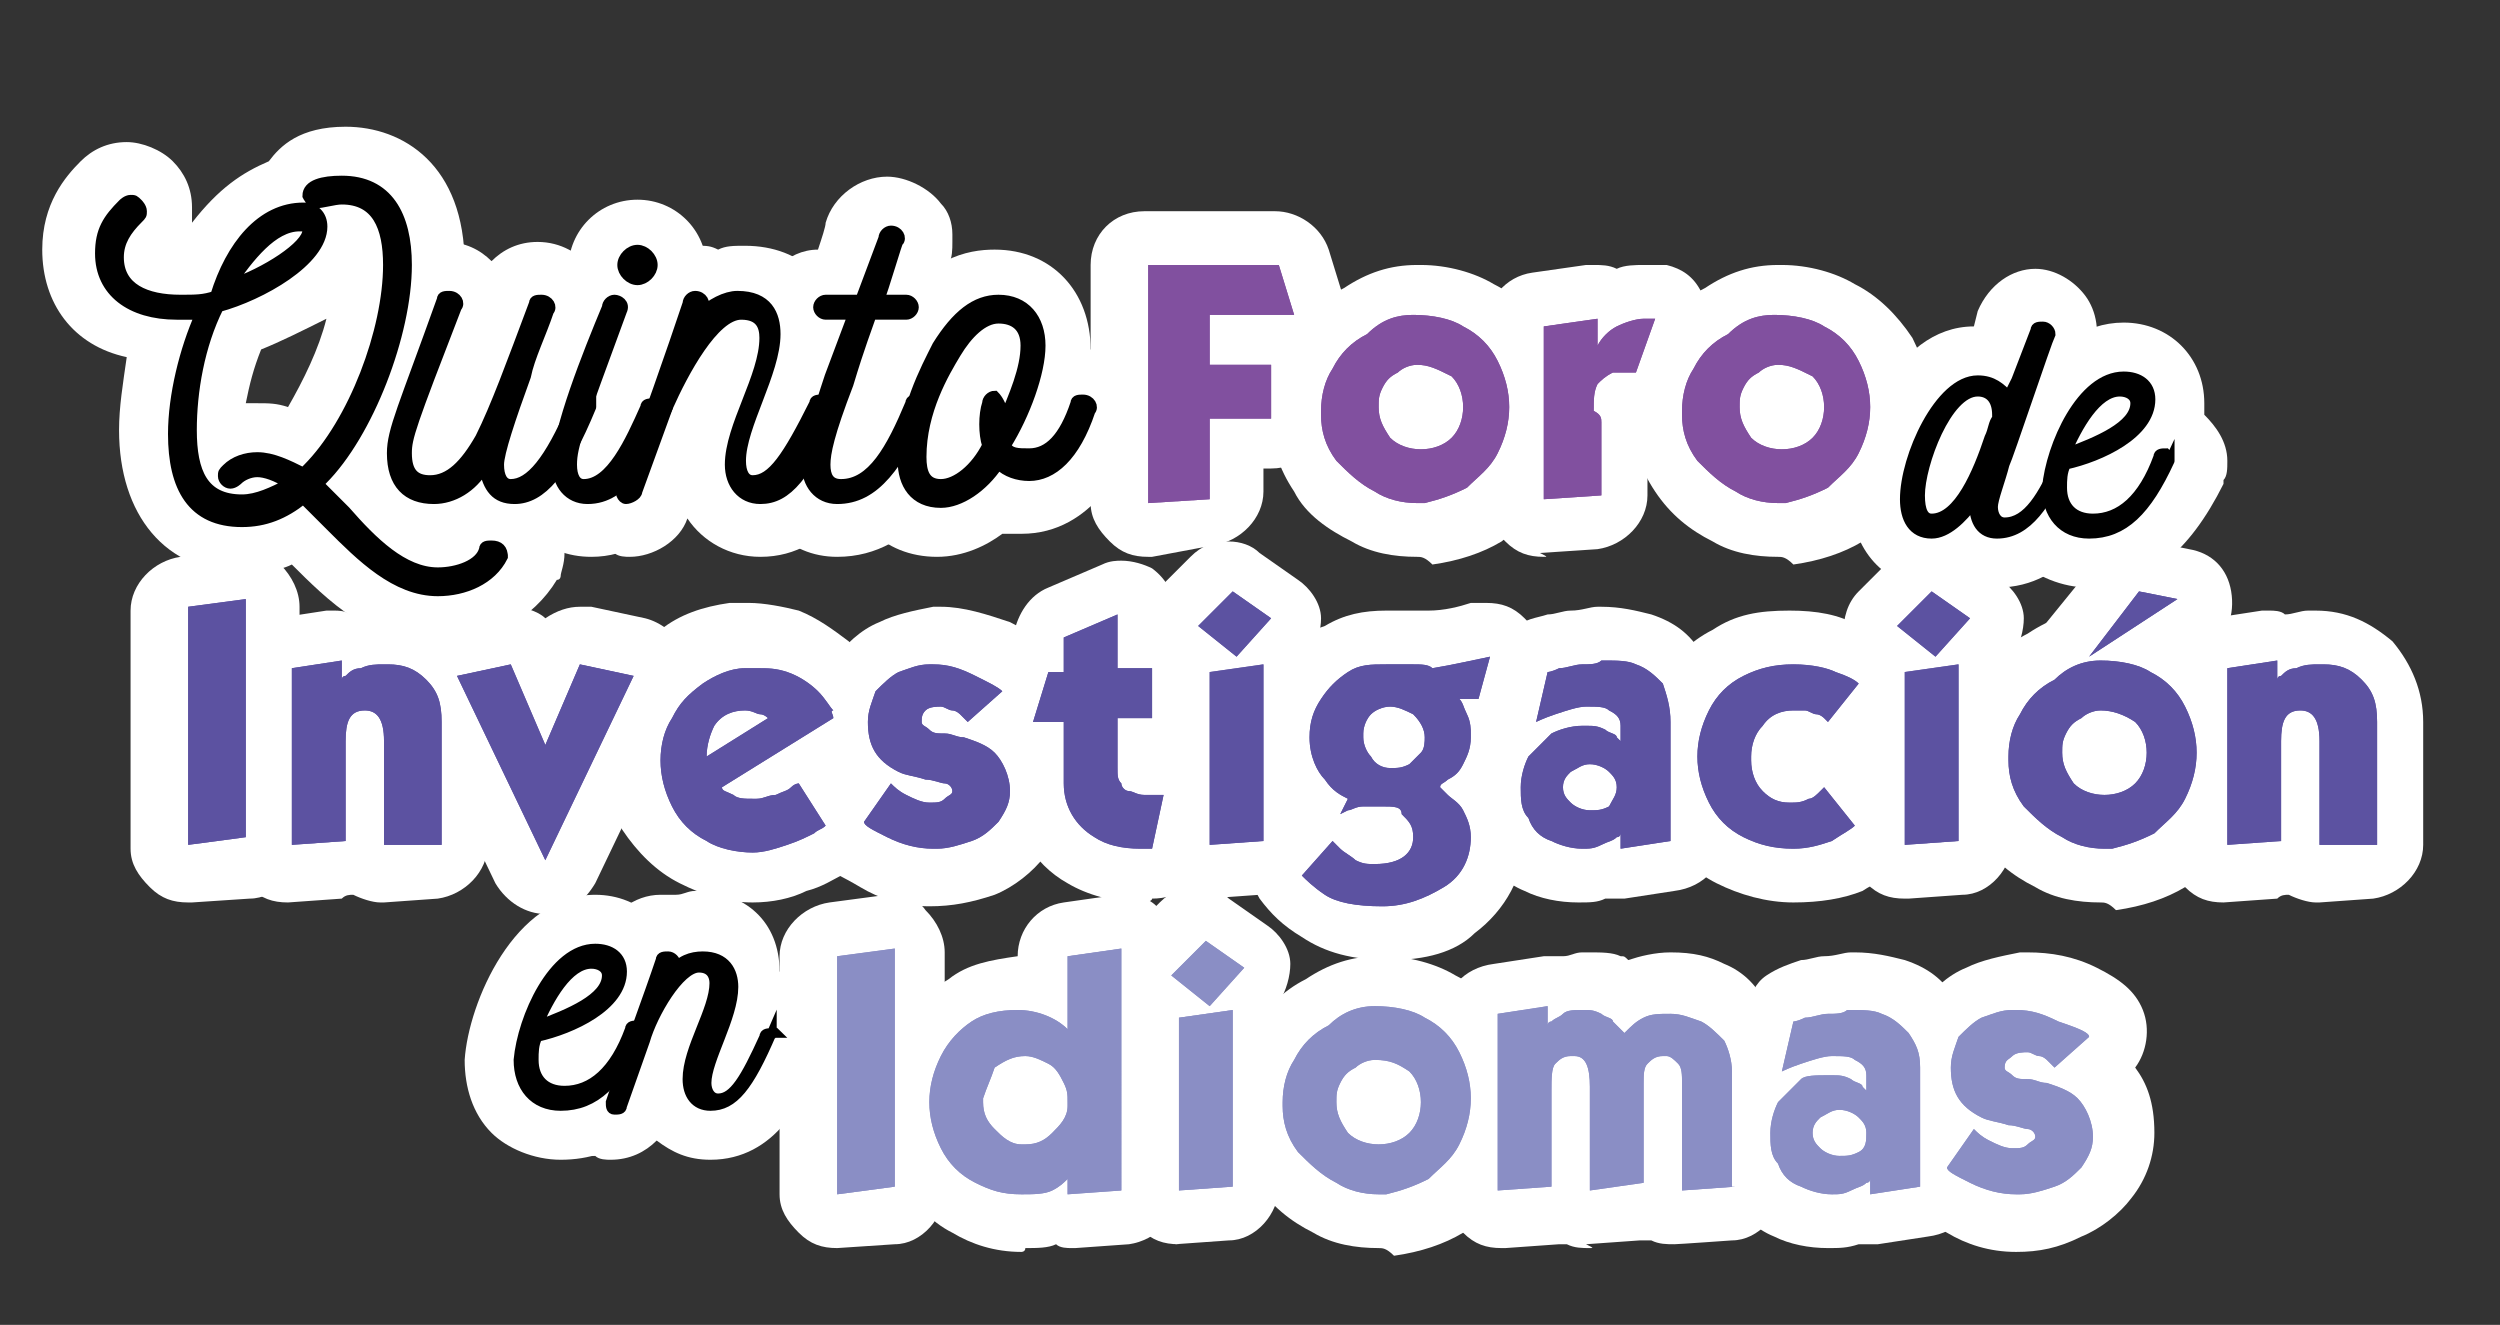 <?xml version="1.0" encoding="utf-8"?>
<!-- Generator: Adobe Illustrator 23.0.0, SVG Export Plug-In . SVG Version: 6.00 Build 0)  -->
<svg version="1.1" id="Layer_1" xmlns="http://www.w3.org/2000/svg" xmlns:xlink="http://www.w3.org/1999/xlink" x="0px" y="0px"
	 viewBox="0 0 65.1 34.5" style="enable-background:new 0 0 65.1 34.5;" xml:space="preserve">
<rect x="0" y="0" width="65.1" height="34.5" fill="#333333" stroke="none"/>
<style type="text/css">
	.st0{fill:#FFFFFF;}
	.st1{fill:#81509F;}
	.st2{fill:#8A8EC5;}
	.st3{fill:#5C52A1;}
	.st4{stroke:#000000;stroke-width:0.25;stroke-miterlimit:10;}
</style>
<path class="st0" d="M29.9,14.5c-0.4,0-0.7-0.1-1-0.4c-0.3-0.3-0.5-0.6-0.5-1V6.9c0-0.8,0.6-1.4,1.4-1.4h3.4c0.6,0,1.2,0.4,1.4,1
	L35,7.8c0.1,0.4,0,0.9-0.2,1.2c-0.1,0.1-0.2,0.2-0.3,0.3c0,0,0,0.1,0,0.1v1.4c0,0.8-0.6,1.4-1.4,1.4h-0.2v0.6c0,0.7-0.6,1.3-1.3,1.4
	L30,14.5C30,14.5,29.9,14.5,29.9,14.5z"/>
<path class="st0" d="M36.9,14.5c-0.6,0-1.2-0.1-1.7-0.4c-0.6-0.3-1.2-0.7-1.5-1.3c-0.4-0.6-0.6-1.2-0.6-2c0,0,0-0.1,0-0.1
	c0-0.6,0.2-1.3,0.5-1.8c0.3-0.6,0.8-1.1,1.4-1.4c0.6-0.4,1.2-0.6,1.9-0.6c0,0,0.1,0,0.1,0c0.7,0,1.4,0.2,1.9,0.5
	c0.6,0.3,1.1,0.8,1.5,1.4c0.3,0.6,0.5,1.3,0.5,2c0,0.7-0.2,1.3-0.5,1.9c-0.3,0.6-0.8,1-1.3,1.4c-0.5,0.3-1.1,0.5-1.8,0.6
	C37.1,14.5,37,14.5,36.9,14.5z"/>
<path class="st0" d="M40.2,14.5c-0.4,0-0.7-0.1-1-0.4c-0.3-0.3-0.5-0.6-0.5-1V8.5c0-0.7,0.5-1.3,1.2-1.4l1.4-0.2c0.1,0,0.1,0,0.2,0
	c0.2,0,0.4,0,0.6,0.1c0.2-0.1,0.5-0.1,0.7-0.1c0.1,0,0.2,0,0.3,0c0,0,0.1,0,0.1,0l0.2,0c0.4,0.1,0.7,0.3,0.9,0.7
	c0.2,0.3,0.3,0.8,0.1,1.1l-0.5,1.4c-0.1,0.4-0.4,0.7-0.8,0.9c-0.1,0-0.1,0.1-0.2,0.1v1.8c0,0.7-0.6,1.3-1.3,1.4l-1.5,0.1
	C40.3,14.5,40.3,14.5,40.2,14.5z"/>
<path class="st0" d="M46.3,14.5c-0.6,0-1.2-0.1-1.7-0.4c-0.6-0.3-1.1-0.7-1.5-1.3c-0.4-0.6-0.6-1.2-0.6-2c0,0,0-0.1,0-0.1
	c0-0.6,0.2-1.3,0.5-1.8c0.3-0.6,0.8-1.1,1.4-1.4c0.6-0.4,1.2-0.6,1.9-0.6c0,0,0.1,0,0.1,0c0.7,0,1.4,0.2,1.9,0.5
	c0.6,0.3,1.1,0.8,1.5,1.4c0.3,0.6,0.5,1.3,0.5,2c0,0.7-0.2,1.3-0.5,1.9c-0.3,0.6-0.8,1-1.3,1.4c-0.5,0.3-1.1,0.5-1.8,0.6
	C46.5,14.5,46.4,14.5,46.3,14.5z"/>
<path class="st0" d="M21.8,32.5c-0.4,0-0.7-0.1-1-0.4c-0.3-0.3-0.5-0.6-0.5-1v-6.2c0-0.7,0.6-1.3,1.3-1.4l1.5-0.2c0,0,0.1,0,0.1,0
	c0.3,0,0.7,0.1,0.9,0.4c0.3,0.3,0.5,0.7,0.5,1.1v6.2c0,0.7-0.6,1.4-1.3,1.4l-1.5,0.1C21.9,32.5,21.9,32.5,21.8,32.5z"/>
<path class="st0" d="M26.6,32.6c-0.7,0-1.3-0.2-1.8-0.5c-0.6-0.3-1-0.8-1.4-1.4c-0.3-0.6-0.5-1.2-0.5-1.9c0-0.7,0.2-1.3,0.5-1.9
	c0.3-0.6,0.8-1.1,1.3-1.4c0.5-0.4,1.1-0.5,1.8-0.6c0-0.7,0.5-1.3,1.2-1.4l1.4-0.2c0.1,0,0.1,0,0.2,0c0.3,0,0.7,0.1,0.9,0.4
	c0.3,0.3,0.5,0.7,0.5,1.1V31c0,0.7-0.6,1.3-1.3,1.4L28,32.5c0,0-0.1,0-0.1,0c-0.1,0-0.3,0-0.4-0.1c-0.2,0.1-0.5,0.1-0.8,0.1
	C26.7,32.6,26.6,32.6,26.6,32.6L26.6,32.6z"/>
<path class="st0" d="M30.7,32.4c-0.4,0-0.7-0.1-1-0.4c-0.3-0.3-0.5-0.6-0.5-1v-4.5c0-0.1,0-0.2,0-0.3c-0.1-0.2-0.2-0.5-0.3-0.7
	c0-0.4,0.1-0.8,0.4-1.1l0.9-0.9c0.3-0.3,0.6-0.4,1-0.4c0.3,0,0.6,0.1,0.8,0.3l1,0.7c0.3,0.2,0.6,0.6,0.6,1c0,0.3-0.1,0.7-0.3,1
	c0,0.1,0,0.1,0,0.2v4.6c0,0.7-0.6,1.4-1.3,1.4l-1.4,0.1C30.8,32.4,30.8,32.4,30.7,32.4z"/>
<path class="st0" d="M35.9,32.5c-0.6,0-1.2-0.1-1.7-0.4c-0.6-0.3-1.1-0.7-1.5-1.3c-0.4-0.6-0.6-1.2-0.6-2c0,0,0-0.1,0-0.1
	c0-0.6,0.2-1.3,0.5-1.8c0.3-0.6,0.8-1.1,1.4-1.4c0.6-0.4,1.2-0.6,1.9-0.6c0,0,0.1,0,0.1,0c0.7,0,1.4,0.2,1.9,0.5
	c0.6,0.3,1.1,0.8,1.5,1.4c0.3,0.6,0.5,1.3,0.5,2c0,0.7-0.2,1.3-0.5,1.9c-0.3,0.6-0.8,1-1.3,1.4c-0.5,0.3-1.1,0.5-1.8,0.6
	C36.1,32.5,36,32.5,35.9,32.5z"/>
<path class="st0" d="M41.4,32.5c-0.2,0-0.4,0-0.6-0.1c-0.1,0-0.2,0-0.2,0l-1.4,0.1c0,0-0.1,0-0.1,0c-0.4,0-0.7-0.1-1-0.4
	c-0.3-0.3-0.5-0.6-0.5-1v-4.6c0-0.7,0.5-1.3,1.3-1.4l1.3-0.2c0.1,0,0.1,0,0.2,0c0.1,0,0.2,0,0.3,0c0.2,0,0.3-0.1,0.5-0.1
	c0,0,0.1,0,0.2,0c0.3,0,0.6,0,0.8,0.1c0.1,0,0.1,0,0.2,0.1c0.3-0.1,0.7-0.2,1.1-0.2c0,0,0,0,0,0c0.6,0,1,0.1,1.4,0.3
	c0.5,0.2,0.9,0.6,1.1,1.1c0.3,0.5,0.4,1,0.4,1.5v3.2c0,0.7-0.6,1.4-1.3,1.4c0,0-1.4,0.1-1.5,0.1c-0.2,0-0.4,0-0.6-0.1
	c-0.1,0-0.2,0-0.3,0l-1.4,0.1C41.5,32.5,41.5,32.5,41.4,32.5z"/>
<path class="st0" d="M47.6,32.5c-0.5,0-1-0.1-1.4-0.3c-0.5-0.2-0.9-0.6-1.2-1.1c-0.3-0.4-0.4-1-0.4-1.6c0-0.6,0.2-1.1,0.5-1.6
	c0,0,0.1-0.1,0.1-0.1c0-0.1,0-0.2,0-0.3l0.3-1.3c0.1-0.3,0.2-0.6,0.5-0.8c0.3-0.2,0.6-0.3,0.9-0.4c0.2,0,0.4-0.1,0.6-0.1
	c0.3,0,0.5-0.1,0.7-0.1c0,0,0.1,0,0.1,0c0.5,0,0.9,0.1,1.3,0.2c0.6,0.2,1,0.5,1.3,1c0.4,0.5,0.6,1.1,0.6,1.7v3.1
	c0,0.7-0.5,1.3-1.3,1.4l-1.3,0.2c-0.1,0-0.1,0-0.2,0c-0.1,0-0.2,0-0.3,0C48.1,32.5,47.9,32.5,47.6,32.5
	C47.6,32.5,47.6,32.5,47.6,32.5L47.6,32.5z"/>
<path class="st0" d="M52.5,32.6c-0.7,0-1.3-0.2-1.8-0.5c-0.5-0.3-0.8-0.4-1-0.6c-0.5-0.5-0.5-1.3-0.1-1.9l0.3-0.4
	c-0.3-0.4-0.4-0.9-0.4-1.4c0-0.6,0.2-1.1,0.5-1.6c0.3-0.4,0.7-0.8,1.2-1c0.4-0.2,0.9-0.3,1.4-0.4h0.2c0.6,0,1.2,0.1,1.8,0.4
	c0.6,0.3,1,0.6,1.2,1.1c0.2,0.5,0.1,1.1-0.2,1.5c0.3,0.4,0.5,0.9,0.5,1.7c0,0.6-0.2,1.2-0.6,1.7c-0.3,0.4-0.8,0.8-1.3,1
	C53.6,32.5,53.1,32.6,52.5,32.6L52.5,32.6z"/>
<path class="st0" d="M4.9,23.5c-0.4,0-0.7-0.1-1-0.4c-0.3-0.3-0.5-0.6-0.5-1v-6.2c0-0.7,0.6-1.3,1.3-1.4l1.5-0.2c0,0,0.1,0,0.1,0
	c0.3,0,0.7,0.1,1,0.4c0.3,0.3,0.5,0.7,0.5,1.1v6.2c0,0.7-0.6,1.4-1.3,1.4L5,23.5C5,23.5,4.9,23.5,4.9,23.5z"/>
<path class="st0" d="M7.5,23.5c-0.4,0-0.7-0.1-1-0.4c-0.3-0.3-0.5-0.6-0.5-1v-4.6c0-0.7,0.5-1.3,1.2-1.4l1.3-0.2c0.1,0,0.1,0,0.2,0
	c0.1,0,0.3,0,0.4,0.1c0.2,0,0.4-0.1,0.6-0.1c0,0,0.1,0,0.2,0c0.8,0,1.4,0.3,2,0.8c0.5,0.6,0.8,1.3,0.8,2.1v3.2
	c0,0.7-0.6,1.3-1.3,1.4l-1.4,0.1c0,0-0.1,0-0.1,0c-0.2,0-0.5-0.1-0.7-0.2c-0.1,0-0.2,0-0.3,0.1l-1.4,0.1C7.6,23.5,7.6,23.5,7.5,23.5
	z"/>
<path class="st0" d="M14.2,23.8c-0.5,0-1-0.3-1.3-0.8l-2.3-4.8c-0.2-0.4-0.2-0.9,0-1.3c0.2-0.4,0.6-0.7,1-0.8l1.4-0.3
	c0.1,0,0.2,0,0.3,0c0.3,0,0.7,0.1,0.9,0.3c0.3-0.2,0.6-0.3,0.9-0.3c0.1,0,0.2,0,0.3,0l1.4,0.3c0.4,0.1,0.8,0.4,1,0.8
	c0.2,0.4,0.2,0.9,0,1.3L15.5,23C15.2,23.5,14.8,23.8,14.2,23.8C14.2,23.8,14.2,23.8,14.2,23.8z"/>
<path class="st0" d="M19.6,23.5c-0.7,0-1.3-0.2-1.9-0.5c-0.6-0.3-1.1-0.8-1.5-1.4c-0.4-0.6-0.5-1.2-0.6-2c0-0.7,0.1-1.3,0.4-1.8
	c0.3-0.6,0.7-1,1.2-1.4c0.5-0.4,1.1-0.6,1.8-0.7c0.2,0,0.3,0,0.5,0c0.4,0,0.9,0.1,1.3,0.2c0.5,0.2,0.9,0.5,1.3,0.8
	c0.3,0.3,0.5,0.5,0.7,0.8c0.1,0.2,0.2,0.4,0.3,0.5c0.3,0.6,0,1.4-0.6,1.8L22.3,20l0.4,0.6c0.4,0.6,0.3,1.5-0.3,1.9
	c-0.1,0.1-0.2,0.2-0.5,0.3c-0.2,0.1-0.5,0.3-0.9,0.4C20.6,23.4,20.1,23.5,19.6,23.5C19.6,23.5,19.6,23.5,19.6,23.5L19.6,23.5z"/>
<path class="st0" d="M24.2,23.6c-0.7,0-1.3-0.2-1.8-0.5c-0.5-0.3-0.8-0.4-1-0.6c-0.5-0.5-0.5-1.3-0.1-1.9l0.3-0.4
	c-0.3-0.4-0.4-0.9-0.4-1.4c0-0.6,0.2-1.1,0.5-1.6c0.3-0.4,0.7-0.8,1.2-1c0.4-0.2,0.9-0.3,1.4-0.4l0.2,0c0.6,0,1.2,0.2,1.8,0.4
	c0.6,0.3,1,0.6,1.2,1.1c0.2,0.5,0.2,1.1-0.2,1.6c0.3,0.4,0.5,0.9,0.5,1.7c0,0.6-0.2,1.2-0.6,1.7c-0.3,0.4-0.8,0.8-1.3,1
	C25.3,23.5,24.8,23.6,24.2,23.6L24.2,23.6z"/>
<path class="st0" d="M29.7,23.5c-0.7,0-1.4-0.2-1.9-0.5c-0.9-0.5-1.5-1.5-1.5-2.6V20c-0.2-0.1-0.3-0.2-0.5-0.4
	c-0.3-0.4-0.4-0.8-0.2-1.2l0.4-1.3c0.1-0.3,0.2-0.5,0.4-0.6c0.1-0.5,0.4-1,0.9-1.2l1.4-0.6c0.2-0.1,0.4-0.1,0.5-0.1
	c0.3,0,0.6,0.1,0.8,0.2c0.4,0.3,0.6,0.7,0.6,1.2v0.1c0.5,0.2,0.9,0.7,0.9,1.3v1.3c0,0.3-0.1,0.6-0.2,0.8c0.1,0.1,0.1,0.1,0.2,0.2
	c0.3,0.4,0.5,0.9,0.3,1.3l-0.4,1.4c-0.2,0.6-0.7,1-1.4,1C30,23.5,29.7,23.5,29.7,23.5z"/>
<path class="st0" d="M31.5,23.4c-0.4,0-0.7-0.1-1-0.4c-0.3-0.3-0.5-0.6-0.5-1v-4.5c0-0.1,0-0.2,0-0.3c-0.1-0.2-0.2-0.5-0.3-0.7
	c0-0.4,0.1-0.8,0.4-1.1l0.9-0.9c0.3-0.3,0.6-0.4,1-0.4c0.3,0,0.6,0.1,0.8,0.3l1,0.7c0.3,0.2,0.6,0.6,0.6,1c0,0.3-0.1,0.7-0.3,1
	c0,0.1,0,0.1,0,0.2v4.6c0,0.7-0.6,1.4-1.3,1.4l-1.4,0.1C31.5,23.4,31.5,23.4,31.5,23.4z"/>
<path class="st0" d="M36.2,25c-1,0-1.7-0.2-2.3-0.6c-0.5-0.3-0.8-0.6-1.1-1c-0.3-0.5-0.3-1.2,0.2-1.7l0.5-0.5c0,0,0,0,0,0
	c-0.3-0.3-0.8-1-0.8-2c0-0.7,0.2-1.3,0.5-1.8c0.3-0.5,0.7-0.9,1.3-1.1c0.5-0.3,1-0.4,1.6-0.4l0.1,0c0.3,0,0.5,0,0.7,0
	c0.1,0,0.2,0,0.3,0c0.4,0,0.8-0.1,1.1-0.2c0.1,0,0.2,0,0.4,0c0.4,0,0.7,0.1,1,0.4c0.4,0.4,0.5,0.9,0.4,1.4l-0.3,1.1
	c0,0.1-0.1,0.2-0.1,0.3c0,0.1,0,0.2,0,0.3c0,0,0,0.1,0,0.1c0,0.4-0.1,0.8-0.3,1.1c0.2,0.4,0.3,0.9,0.3,1.4c0,1-0.5,1.9-1.3,2.5
	C37.9,24.8,37.1,25,36.2,25z"/>
<path class="st0" d="M41.1,23.5c-0.5,0-1-0.1-1.4-0.3c-0.5-0.2-0.9-0.6-1.2-1.1c-0.3-0.4-0.4-1-0.4-1.6c0-0.6,0.2-1.1,0.5-1.6
	c0,0,0.1-0.1,0.1-0.1c0-0.1,0-0.2,0-0.3l0.3-1.3c0.1-0.3,0.2-0.6,0.4-0.8c0.3-0.3,0.6-0.3,0.9-0.4c0.2,0,0.4-0.1,0.6-0.1
	c0.3,0,0.5-0.1,0.7-0.1c0,0,0.1,0,0.1,0c0.5,0,0.9,0.1,1.3,0.2c0.6,0.2,1,0.5,1.3,1c0.4,0.5,0.6,1.1,0.6,1.7v3.1
	c0,0.7-0.5,1.3-1.3,1.4l-1.3,0.2c-0.1,0-0.1,0-0.2,0c-0.1,0-0.2,0-0.3,0C41.6,23.5,41.4,23.5,41.1,23.5
	C41.1,23.5,41.1,23.5,41.1,23.5L41.1,23.5z"/>
<path class="st0" d="M46.7,23.5c-0.7,0-1.4-0.2-2-0.5c-0.6-0.3-1.1-0.8-1.5-1.4c-0.3-0.6-0.5-1.2-0.5-1.9c0-0.7,0.2-1.3,0.5-1.9
	c0.3-0.6,0.8-1.1,1.4-1.4c0.6-0.4,1.2-0.5,2-0.5c0.7,0,1.3,0.1,1.8,0.4c0.4,0.2,0.7,0.4,0.9,0.7c0.5,0.5,0.5,1.3,0.1,1.8l-0.7,1
	l0.8,1c0.5,0.6,0.4,1.4-0.2,1.9c-0.2,0.2-0.5,0.3-0.8,0.5C48,23.4,47.4,23.5,46.7,23.5C46.8,23.5,46.8,23.5,46.7,23.5L46.7,23.5z"/>
<path class="st0" d="M49.6,23.4c-0.4,0-0.7-0.1-1-0.4c-0.3-0.3-0.5-0.6-0.5-1v-4.5c0-0.1,0-0.2,0-0.3C48.1,17,48,16.7,48,16.5
	c0-0.4,0.1-0.8,0.4-1.1l0.9-0.9c0.3-0.3,0.6-0.4,1-0.4c0.3,0,0.6,0.1,0.8,0.3l1,0.7c0.3,0.2,0.6,0.6,0.6,1c0,0.3-0.1,0.7-0.3,1
	c0,0.1,0,0.1,0,0.2v4.6c0,0.7-0.6,1.4-1.3,1.4l-1.4,0.1C49.7,23.4,49.7,23.4,49.6,23.4z"/>
<path class="st0" d="M54.7,23.5c-0.6,0-1.2-0.1-1.7-0.4c-0.6-0.3-1.1-0.7-1.5-1.3c-0.4-0.6-0.6-1.2-0.6-2c0,0,0-0.1,0-0.1
	c0-0.6,0.2-1.3,0.5-1.8c0.3-0.6,0.8-1.1,1.4-1.4c0.6-0.4,1.2-0.6,1.9-0.6c0,0,0.1,0,0.1,0c0.7,0,1.4,0.2,1.9,0.5
	c0.6,0.3,1.1,0.8,1.5,1.4c0.3,0.6,0.5,1.3,0.5,2c0,0.7-0.2,1.3-0.5,1.9c-0.3,0.6-0.8,1-1.3,1.4c-0.5,0.3-1.1,0.5-1.8,0.6
	C54.9,23.5,54.8,23.5,54.7,23.5z"/>
<path class="st0" d="M57.9,23.5c-0.4,0-0.7-0.1-1-0.4c-0.3-0.3-0.5-0.6-0.5-1v-4.6c0-0.7,0.5-1.3,1.2-1.4l1.3-0.2c0.1,0,0.1,0,0.2,0
	c0.1,0,0.3,0,0.4,0.1c0.2,0,0.4-0.1,0.6-0.1c0,0,0.1,0,0.2,0c0.8,0,1.4,0.3,2,0.8c0.5,0.6,0.8,1.3,0.8,2.1v3.2
	c0,0.7-0.6,1.3-1.3,1.4l-1.4,0.1c0,0-0.1,0-0.1,0c-0.2,0-0.5-0.1-0.7-0.2c-0.1,0-0.2,0-0.3,0.1l-1.4,0.1C58,23.5,58,23.5,57.9,23.5z
	"/>
<path class="st0" d="M54.4,18.5c-0.4,0-0.8-0.2-1-0.5c-0.5-0.5-0.5-1.3-0.1-1.8l1.3-1.6c0.3-0.3,0.7-0.5,1.1-0.5c0.1,0,0.2,0,0.3,0
	l1,0.2c0.6,0.1,1,0.5,1.1,1.1c0.1,0.6-0.1,1.2-0.6,1.5l-2.3,1.5C55,18.4,54.7,18.5,54.4,18.5z"/>
<path class="st0" d="M52,15.3c-0.3,0-0.6-0.1-0.8-0.2c-0.3,0.1-0.6,0.2-0.9,0.2c-1.2,0-2.1-1-2.1-2.3c0-1.6,1.1-4.5,3.2-4.5l0.1-0.4
	C51.8,7.4,52.4,7,53,7c0.5,0,1,0.3,1.3,0.7c0.3,0.4,0.4,1,0.2,1.5c0,0-0.4,1.2-0.5,1.4c0,0,0.1,0,0.1,0c0.1,0,0.1,0,0.2,0.1
	c0.6,0.3,0.9,0.8,0.9,1.4c0,0.2,0,0.4-0.1,0.5c0,0,0,0.1-0.1,0.1C54.7,13.5,53.9,15.3,52,15.3z"/>
<path class="st0" d="M54.4,15.3c-0.7,0-1.4-0.3-1.8-0.7c-0.5-0.5-0.7-1.2-0.7-1.9c0.1-1.6,1.3-4.3,3.4-4.3c1.2,0,2.1,0.9,2.1,2.1
	c0,0.1,0,0.2,0,0.3c0.3,0.3,0.6,0.7,0.6,1.2c0,0.2,0,0.4-0.1,0.5c0,0,0,0.1,0,0.1C57,14.4,55.9,15.3,54.4,15.3z"/>
<path class="st0" d="M14.6,30.2c-0.7,0-1.4-0.3-1.8-0.7c-0.5-0.5-0.7-1.2-0.7-1.9c0.1-1.5,1.3-4.3,3.4-4.3c1.2,0,2.1,0.9,2.1,2.1
	c0,0.1,0,0.2,0,0.3c0.3,0.3,0.6,0.7,0.6,1.2c0,0.2,0,0.4-0.1,0.5c0,0,0,0.1-0.1,0.1C17.2,29.3,16.1,30.2,14.6,30.2z"/>
<path class="st0" d="M18.5,30.2c-0.6,0-1-0.2-1.4-0.5c-0.3,0.3-0.7,0.5-1.2,0.5c-0.1,0-0.3,0-0.4-0.1c0,0-0.1,0-0.1,0
	c-0.8-0.3-1.2-1.2-1-2c0.2-0.6,1.2-3.3,1.3-3.7c0.2-0.6,0.8-1.1,1.5-1.1c0.1,0,0.3,0,0.4,0c0.2,0,0.3-0.1,0.5-0.1
	c1.3,0,2.2,0.8,2.2,2.1c0,0,0.1,0,0.1,0c0.1,0,0.1,0,0.2,0.1c0.6,0.3,0.9,0.8,0.9,1.4c0,0.1,0,0.4-0.1,0.5c0,0.1,0,0.1-0.1,0.2
	C21,28.6,20.2,30.2,18.5,30.2z"/>
<path class="st0" d="M11.4,16.8c-1.7,0-2.9-1.2-3.8-2.1c-0.4,0.2-0.9,0.2-1.3,0.2c-2,0-3.2-1.5-3.2-3.7c0-0.6,0.1-1.2,0.2-1.9
	C1.9,9,1.1,7.9,1.1,6.5c0-1.2,0.6-1.9,1-2.3c0.3-0.3,0.7-0.5,1.2-0.5c0.4,0,0.9,0.2,1.2,0.5c0.3,0.3,0.5,0.7,0.5,1.2
	c0,0.1,0,0.2,0,0.4c0.7-0.9,1.3-1.3,2-1.6c0.3-0.4,0.8-0.9,2-0.9c1.5,0,3.1,1,3.1,3.6c0,1.8-0.8,4-1.8,5.6c0.4,0.5,1,1,1.3,1
	c0,0,0.1,0,0.1,0c0.3-0.5,0.8-0.7,1.4-0.7c0.9,0,1.6,0.7,1.6,1.6c0,0.3-0.1,0.5-0.1,0.6c0,0,0,0.1-0.1,0.1
	C13.9,16.1,12.7,16.8,11.4,16.8z M6.7,10.5c0.3,0,0.5,0,0.8,0.1c0.4-0.7,0.8-1.5,1-2.3C7.9,8.6,7.3,8.9,6.8,9.1
	C6.6,9.6,6.5,10,6.4,10.5C6.5,10.5,6.6,10.5,6.7,10.5C6.7,10.5,6.7,10.5,6.7,10.5z"/>
<path class="st0" d="M13.3,14.5c-0.4,0-0.7-0.1-1-0.2c-0.4,0.2-0.7,0.2-1.1,0.2c-1.5,0-2.5-1-2.5-2.6c0-0.8,0.2-1.4,1.2-4l0.2-0.5
	c0.2-0.6,0.9-1.1,1.5-1.1c0.5,0,0.9,0.2,1.2,0.5c0.3-0.3,0.7-0.5,1.2-0.5c0.6,0,1.1,0.3,1.4,0.7c0.3,0.4,0.4,1,0.2,1.5
	c-0.1,0.1-0.1,0.3-0.1,0.4c0.1,0,0.2,0,0.2,0.1c0.1,0,0.2,0.1,0.3,0.1c0.5,0.3,0.8,0.9,0.8,1.4c0,0.1,0,0.4-0.1,0.5
	c0,0,0,0.1-0.1,0.1C16,12.8,15.1,14.5,13.3,14.5z"/>
<path class="st0" d="M15.4,14.5c-0.6,0-1.2-0.2-1.6-0.7c-0.4-0.5-0.7-1.1-0.6-1.7c0-1,0.6-2.7,1.4-4.5c0.1-0.2,0.1-0.3,0.2-0.4
	c0-0.1,0-0.1,0-0.2c0-1,0.8-1.8,1.8-1.8c1,0,1.8,0.8,1.8,1.8c0,0.5-0.2,1-0.6,1.4c0,0.1,0,0.2-0.1,0.4L17.5,9c0.1,0,0.2,0,0.2,0.1
	c0.7,0.3,1.1,0.9,1.1,1.6c0,0.1,0,0.4-0.1,0.5c0,0,0,0.1-0.1,0.1C18.2,12.5,17.3,14.5,15.4,14.5z"/>
<path class="st0" d="M19.8,14.5c-0.8,0-1.5-0.4-1.9-1c-0.2,0.6-0.9,1-1.5,1c-0.1,0-0.3,0-0.4-0.1c0,0-0.1,0-0.1,0
	c-0.8-0.3-1.3-1.2-1-2.1c0.3-0.8,0.6-1.7,0.9-2.5c0.3-0.9,0.6-1.7,0.8-2.3c0.2-0.6,0.8-1.1,1.6-1.1c0.2,0,0.3,0,0.5,0.1
	c0.2-0.1,0.4-0.1,0.7-0.1c1.5,0,2.5,1,2.5,2.5c0,0,0,0.1,0,0.1c0.2,0,0.3,0.1,0.4,0.1c0.1,0,0.1,0,0.2,0.1c0.6,0.3,0.9,0.9,0.9,1.5
	c0,0.3-0.1,0.5-0.1,0.6c0,0,0,0.1-0.1,0.1C22.5,12.6,21.7,14.5,19.8,14.5z"/>
<path class="st0" d="M21.8,14.5c-1.3,0-2.2-1-2.2-2.3c0-0.9,0.6-2.4,0.7-2.8l0-0.1c-0.3-0.3-0.5-0.7-0.5-1.2c0-0.9,0.7-1.6,1.5-1.6
	c0.1-0.3,0.2-0.6,0.2-0.7c0.2-0.7,0.9-1.2,1.6-1.2c0.5,0,1.1,0.3,1.4,0.7c0.2,0.2,0.3,0.5,0.3,0.8c0,0.1,0,0.1,0,0.2
	c0,0.2,0,0.4-0.1,0.6C25,7.1,25.3,7.6,25.3,8c0,0.5-0.2,0.9-0.5,1.2c0.5,0.3,0.8,0.8,0.8,1.4c0,0.3-0.1,0.5-0.1,0.6
	c0,0,0,0.1-0.1,0.1C24.9,12.4,23.9,14.5,21.8,14.5z"/>
<path class="st0" d="M24.4,14.5c-1.4,0-2.4-1-2.4-2.5c0-1.2,0.4-2.4,1.1-3.7c1-1.6,2.1-1.8,2.8-1.8c1.5,0,2.5,1.1,2.5,2.6
	c0.5,0.1,0.9,0.3,1.1,0.7c0.3,0.5,0.4,1,0.1,1.6c-0.3,0.6-1.1,2.5-3,2.5c-0.2,0-0.3,0-0.5,0C25.7,14.2,25.1,14.5,24.4,14.5z"/>
<g>
	<g>
		<path class="st1" d="M29.9,13.1V6.9h3.4l0.4,1.3h-2.2v1.3h1.6v1.4h-1.6v2.1L29.9,13.1z"/>
		<path class="st1" d="M36.8,8.2C36.8,8.2,36.8,8.2,36.8,8.2c0.5,0,1,0.1,1.3,0.3C38.5,8.7,38.8,9,39,9.4c0.2,0.4,0.3,0.8,0.3,1.2v0
			c0,0.4-0.1,0.8-0.3,1.2c-0.2,0.4-0.5,0.6-0.8,0.9c-0.4,0.2-0.7,0.3-1.1,0.4c-0.1,0-0.1,0-0.2,0c-0.4,0-0.8-0.1-1.1-0.3
			c-0.4-0.2-0.7-0.5-1-0.8c-0.3-0.4-0.4-0.8-0.4-1.2c0,0,0-0.1,0-0.1c0-0.4,0.1-0.8,0.3-1.1c0.2-0.4,0.5-0.7,0.9-0.9
			C36,8.3,36.4,8.2,36.8,8.2z M36.9,9.5c-0.2,0-0.4,0.1-0.5,0.2c-0.2,0.1-0.3,0.2-0.4,0.4c-0.1,0.2-0.1,0.3-0.1,0.5
			c0,0.3,0.1,0.5,0.3,0.8c0.2,0.2,0.5,0.3,0.8,0.3c0.3,0,0.6-0.1,0.8-0.3c0.2-0.2,0.3-0.5,0.3-0.8c0-0.3-0.1-0.6-0.3-0.8
			C37.4,9.6,37.2,9.5,36.9,9.5C36.9,9.5,36.9,9.5,36.9,9.5z"/>
		<path class="st1" d="M41.7,11v1.9l-1.5,0.1V8.5l1.4-0.2V9c0.1-0.2,0.3-0.4,0.5-0.5c0.2-0.1,0.5-0.2,0.7-0.2c0.1,0,0.2,0,0.2,0
			c0.1,0,0.1,0,0.1,0l-0.5,1.4c0,0,0,0-0.1,0c0,0-0.1,0-0.2,0c-0.1,0-0.2,0-0.3,0c-0.2,0.1-0.3,0.2-0.4,0.3
			c-0.1,0.2-0.1,0.4-0.1,0.7C41.7,10.8,41.7,10.9,41.7,11z"/>
		<path class="st1" d="M46.2,8.2C46.2,8.2,46.2,8.2,46.2,8.2c0.5,0,1,0.1,1.3,0.3c0.4,0.2,0.7,0.5,0.9,0.9c0.2,0.4,0.3,0.8,0.3,1.2
			v0c0,0.4-0.1,0.8-0.3,1.2c-0.2,0.4-0.5,0.6-0.8,0.9c-0.4,0.2-0.7,0.3-1.1,0.4c-0.1,0-0.1,0-0.2,0c-0.4,0-0.8-0.1-1.1-0.3
			c-0.4-0.2-0.7-0.5-1-0.8c-0.3-0.4-0.4-0.8-0.4-1.2c0,0,0-0.1,0-0.1c0-0.4,0.1-0.8,0.3-1.1c0.2-0.4,0.5-0.7,0.9-0.9
			C45.4,8.3,45.8,8.2,46.2,8.2z M46.3,9.5c-0.2,0-0.4,0.1-0.5,0.2c-0.2,0.1-0.3,0.2-0.4,0.4c-0.1,0.2-0.1,0.3-0.1,0.5
			c0,0.3,0.1,0.5,0.3,0.8c0.2,0.2,0.5,0.3,0.8,0.3c0.3,0,0.6-0.1,0.8-0.3c0.2-0.2,0.3-0.5,0.3-0.8c0-0.3-0.1-0.6-0.3-0.8
			C46.8,9.6,46.6,9.5,46.3,9.5C46.3,9.5,46.3,9.5,46.3,9.5z"/>
		<path class="st2" d="M21.8,31.1v-6.2l1.5-0.2v6.2L21.8,31.1z"/>
		<path class="st2" d="M26.6,31.1C26.6,31.1,26.6,31.1,26.6,31.1c-0.5,0-0.8-0.1-1.2-0.3c-0.4-0.2-0.7-0.5-0.9-0.9
			c-0.2-0.4-0.3-0.8-0.3-1.2c0,0,0,0,0,0c0-0.4,0.1-0.8,0.3-1.2c0.2-0.4,0.5-0.7,0.8-0.9c0.3-0.2,0.7-0.3,1.2-0.3
			c0.5,0,1,0.2,1.3,0.5v-1.9l1.4-0.2V31l-1.4,0.1v-0.4c-0.1,0.1-0.2,0.2-0.4,0.3C27.2,31.1,26.9,31.1,26.6,31.1z M25.6,28.6
			c0,0,0,0.1,0,0.1c0,0.3,0.1,0.5,0.3,0.7c0.2,0.2,0.4,0.4,0.7,0.4c0,0,0.1,0,0.1,0c0.3,0,0.5-0.1,0.7-0.3c0.2-0.2,0.4-0.4,0.4-0.7
			c0,0,0-0.1,0-0.1c0-0.2,0-0.3-0.1-0.5c-0.1-0.2-0.2-0.4-0.4-0.5c-0.2-0.1-0.4-0.2-0.6-0.2c0,0,0,0,0,0c-0.3,0-0.5,0.1-0.8,0.3
			C25.8,28.1,25.7,28.3,25.6,28.6z"/>
		<path class="st2" d="M31.5,26.2l-1-0.8l0.9-0.9l1,0.7L31.5,26.2z M30.7,26.5l1.4-0.2v4.6L30.7,31V26.5z"/>
		<path class="st2" d="M35.8,26.2C35.8,26.2,35.8,26.2,35.8,26.2c0.5,0,1,0.1,1.3,0.3c0.4,0.2,0.7,0.5,0.9,0.9
			c0.2,0.4,0.3,0.8,0.3,1.2v0c0,0.4-0.1,0.8-0.3,1.2c-0.2,0.4-0.5,0.6-0.8,0.9c-0.4,0.2-0.7,0.3-1.1,0.4c-0.1,0-0.1,0-0.2,0
			c-0.4,0-0.8-0.1-1.1-0.3c-0.4-0.2-0.7-0.5-1-0.8c-0.3-0.4-0.4-0.8-0.4-1.2c0,0,0-0.1,0-0.1c0-0.4,0.1-0.8,0.3-1.1
			c0.2-0.4,0.5-0.7,0.9-0.9C34.9,26.4,35.3,26.2,35.8,26.2z M35.8,27.6c-0.2,0-0.4,0.1-0.5,0.2c-0.2,0.1-0.3,0.2-0.4,0.4
			c-0.1,0.2-0.1,0.3-0.1,0.5c0,0.3,0.1,0.5,0.3,0.8c0.2,0.2,0.5,0.3,0.8,0.3c0.3,0,0.6-0.1,0.8-0.3c0.2-0.2,0.3-0.5,0.3-0.8
			c0-0.3-0.1-0.6-0.3-0.8C36.4,27.7,36.2,27.6,35.8,27.6C35.8,27.6,35.8,27.6,35.8,27.6z"/>
		<path class="st2" d="M45.2,30.9L43.8,31v-2.8c0-0.2,0-0.4-0.1-0.5c-0.1-0.1-0.2-0.2-0.3-0.2c0,0-0.1,0-0.1,0
			c-0.2,0-0.3,0.1-0.4,0.2c-0.1,0.1-0.1,0.3-0.1,0.5c0,0.1,0,0.1,0,0.2v2.4L41.4,31v-2.7c0-0.5-0.1-0.8-0.4-0.8c0,0-0.1,0-0.1,0
			c-0.2,0-0.3,0.1-0.4,0.2c-0.1,0.1-0.1,0.4-0.1,0.7v2.5L39,31v-4.6l1.3-0.2v0.5c0,0,0-0.1,0.1-0.1c0.1-0.1,0.2-0.1,0.3-0.2
			c0.1-0.1,0.3-0.1,0.5-0.1c0,0,0.1,0,0.1,0c0.1,0,0.2,0,0.4,0.1c0.1,0.1,0.3,0.1,0.3,0.2c0.1,0.1,0.1,0.1,0.2,0.2
			c0.1,0.1,0.1,0.1,0.1,0.1c0.2-0.2,0.3-0.3,0.5-0.4c0.2-0.1,0.4-0.1,0.7-0.1c0,0,0,0,0,0c0.3,0,0.5,0.1,0.8,0.2
			c0.2,0.1,0.4,0.3,0.6,0.5c0.1,0.2,0.2,0.5,0.2,0.8V30.9z"/>
		<path class="st2" d="M50,27.8v3.1l-1.3,0.2v-0.4c0,0,0,0.1-0.1,0.1c-0.1,0.1-0.2,0.1-0.4,0.2c-0.2,0.1-0.3,0.1-0.5,0.1
			c0,0,0,0,0,0c-0.3,0-0.6-0.1-0.8-0.2c-0.3-0.1-0.5-0.3-0.6-0.6c-0.2-0.2-0.2-0.5-0.2-0.8c0-0.3,0.1-0.6,0.2-0.8
			c0.2-0.2,0.4-0.4,0.6-0.6C47,28,47.3,28,47.6,28c0,0,0.1,0,0.1,0c0.2,0,0.3,0,0.5,0.1c0.1,0.1,0.3,0.1,0.3,0.2l0.1,0.1
			c0-0.2,0-0.3,0-0.4c0-0.2-0.1-0.3-0.3-0.4c-0.1-0.1-0.3-0.1-0.6-0.1c0,0,0,0,0,0c-0.2,0-0.5,0.1-0.8,0.2c-0.3,0.1-0.5,0.2-0.5,0.2
			l0.3-1.3c0,0,0.1,0,0.3-0.1c0.2,0,0.4-0.1,0.6-0.1c0.2,0,0.4,0,0.5-0.1c0,0,0.1,0,0.1,0c0.3,0,0.6,0,0.8,0.1
			c0.3,0.1,0.5,0.3,0.7,0.5C49.9,27.2,50,27.4,50,27.8z M48.6,29.5c0-0.2-0.1-0.3-0.2-0.4c-0.1-0.1-0.3-0.2-0.5-0.2c0,0,0,0,0,0
			c-0.2,0-0.3,0.1-0.5,0.2c-0.1,0.1-0.2,0.2-0.2,0.4c0,0,0,0,0,0c0,0.2,0.1,0.3,0.2,0.4c0.1,0.1,0.3,0.2,0.5,0.2
			c0.2,0,0.3,0,0.5-0.1C48.6,29.9,48.6,29.7,48.6,29.5z"/>
		<path class="st2" d="M54.4,27l-0.9,0.8c0,0,0,0-0.1-0.1c0,0-0.1-0.1-0.1-0.1c0,0-0.1-0.1-0.2-0.1c-0.1,0-0.2-0.1-0.3-0.1
			c-0.1,0-0.3,0-0.4,0.1c-0.1,0.1-0.2,0.1-0.2,0.3c0,0,0,0,0,0c0,0.1,0.1,0.1,0.2,0.2s0.2,0.1,0.4,0.1c0.2,0,0.3,0.1,0.5,0.1
			c0.3,0.1,0.6,0.2,0.8,0.4c0.2,0.2,0.4,0.6,0.4,1c0,0,0,0,0,0c0,0.3-0.1,0.5-0.3,0.8c-0.2,0.2-0.4,0.4-0.7,0.5
			c-0.3,0.1-0.6,0.2-0.9,0.2c0,0-0.1,0-0.1,0c-0.4,0-0.8-0.1-1.2-0.3c-0.4-0.2-0.6-0.3-0.6-0.4l0.7-1c0.1,0.1,0.2,0.2,0.4,0.3
			c0.2,0.1,0.4,0.2,0.6,0.2c0,0,0,0,0,0c0.2,0,0.3,0,0.4-0.1c0.1-0.1,0.2-0.1,0.2-0.2c0,0,0,0,0,0c0-0.1-0.1-0.2-0.2-0.2
			c-0.1,0-0.3-0.1-0.5-0.1c-0.3-0.1-0.5-0.1-0.7-0.2c-0.6-0.3-0.8-0.7-0.8-1.3c0-0.3,0.1-0.5,0.2-0.8c0.2-0.2,0.4-0.4,0.6-0.5
			c0.3-0.1,0.5-0.2,0.8-0.2c0,0,0.1,0,0.1,0c0.4,0,0.7,0.1,1.1,0.3C54.2,26.8,54.4,26.9,54.4,27z"/>
		<g>
			<path class="st3" d="M4.9,22v-6.2l1.5-0.2v6.2L4.9,22z"/>
			<path class="st3" d="M10,22v-2.7c0-0.6-0.2-0.8-0.5-0.8c-0.4,0-0.5,0.3-0.5,0.8v2.6l-1.4,0.1v-4.6l1.3-0.2v0.5c0,0,0-0.1,0.1-0.1
				c0.1-0.1,0.2-0.2,0.4-0.2c0.2-0.1,0.4-0.1,0.6-0.1c0,0,0.1,0,0.1,0c0.4,0,0.7,0.1,1,0.4c0.3,0.3,0.4,0.6,0.4,1.1v3.2L10,22z"/>
			<path class="st3" d="M14.2,22.4l-2.3-4.8l1.4-0.3l0.9,2.1l0.9-2.1l1.4,0.3L14.2,22.4z"/>
			<path class="st3" d="M21.7,18.7l-2.9,1.8c0,0.1,0.1,0.1,0.3,0.2c0.1,0.1,0.3,0.1,0.5,0.1c0,0,0.1,0,0.1,0c0.2,0,0.3-0.1,0.5-0.1
				c0.2-0.1,0.3-0.1,0.4-0.2c0.1-0.1,0.2-0.1,0.2-0.1l0.7,1.1c-0.1,0.1-0.2,0.1-0.3,0.2c-0.2,0.1-0.4,0.2-0.7,0.3
				c-0.3,0.1-0.6,0.2-0.9,0.2c0,0,0,0,0,0c-0.4,0-0.9-0.1-1.2-0.3c-0.4-0.2-0.7-0.5-0.9-0.9c-0.2-0.4-0.3-0.8-0.3-1.2c0,0,0,0,0,0
				c0-0.4,0.1-0.8,0.3-1.1c0.2-0.4,0.4-0.6,0.8-0.9c0.3-0.2,0.7-0.4,1.1-0.4c0.1,0,0.2,0,0.3,0c0.3,0,0.5,0,0.8,0.1
				c0.3,0.1,0.6,0.3,0.8,0.5c0.2,0.2,0.3,0.4,0.4,0.5C21.6,18.5,21.7,18.6,21.7,18.7z M18.4,19.7l1.6-1c0,0-0.1-0.1-0.2-0.1
				c-0.1,0-0.2-0.1-0.4-0.1c-0.3,0-0.6,0.1-0.8,0.4C18.5,19.1,18.4,19.4,18.4,19.7z"/>
			<path class="st3" d="M26.1,18l-0.9,0.8c0,0,0,0-0.1-0.1c0,0-0.1-0.1-0.1-0.1c0,0-0.1-0.1-0.2-0.1c-0.1,0-0.2-0.1-0.3-0.1
				c-0.1,0-0.3,0-0.4,0.1C24,18.6,24,18.7,24,18.8c0,0,0,0,0,0c0,0.1,0.1,0.1,0.2,0.2c0.1,0.1,0.2,0.1,0.4,0.1
				c0.2,0,0.3,0.1,0.5,0.1c0.3,0.1,0.6,0.2,0.8,0.4c0.2,0.2,0.4,0.6,0.4,1c0,0,0,0,0,0c0,0.3-0.1,0.5-0.3,0.8
				c-0.2,0.2-0.4,0.4-0.7,0.5c-0.3,0.1-0.6,0.2-0.9,0.2c0,0-0.1,0-0.1,0c-0.4,0-0.8-0.1-1.2-0.3c-0.4-0.2-0.6-0.3-0.6-0.4l0.7-1
				c0.1,0.1,0.2,0.2,0.4,0.3c0.2,0.1,0.4,0.2,0.6,0.2c0,0,0,0,0,0c0.2,0,0.3,0,0.4-0.1c0.1-0.1,0.2-0.1,0.2-0.2c0,0,0,0,0,0
				c0-0.1-0.1-0.2-0.2-0.2c-0.1,0-0.3-0.1-0.5-0.1c-0.3-0.1-0.5-0.1-0.7-0.2c-0.6-0.3-0.8-0.7-0.8-1.3c0-0.3,0.1-0.5,0.2-0.8
				c0.2-0.2,0.4-0.4,0.6-0.5c0.3-0.1,0.5-0.2,0.8-0.2c0,0,0.1,0,0.1,0c0.4,0,0.7,0.1,1.1,0.3C25.8,17.8,26,17.9,26.1,18z"/>
			<path class="st3" d="M29.1,18.8V20c0,0.2,0,0.3,0.1,0.4c0,0.1,0.1,0.2,0.2,0.2c0.1,0,0.2,0.1,0.4,0.1c0.1,0,0.2,0,0.3,0
				c0.1,0,0.2,0,0.2,0L30,22.1c0,0-0.1,0-0.1,0c-0.1,0-0.1,0-0.2,0c-0.5,0-0.9-0.1-1.2-0.3c-0.5-0.3-0.8-0.8-0.8-1.4v-1.6h-0.8
				l0.4-1.3h0.4v-0.9l1.4-0.6v1.4h0.9v1.3H29.1z"/>
			<path class="st3" d="M32.2,17.1l-1-0.8l0.9-0.9l1,0.7L32.2,17.1z M31.5,17.5l1.4-0.2v4.6L31.5,22V17.5z"/>
			<path class="st3" d="M38.8,17.1l-0.3,1.1l-0.5,0c0.1,0.1,0.1,0.2,0.2,0.4c0.1,0.2,0.1,0.4,0.1,0.5c0,0,0,0,0,0.1
				c0,0.3-0.1,0.5-0.2,0.7c-0.1,0.2-0.2,0.3-0.4,0.4c-0.1,0.1-0.2,0.1-0.2,0.2c0,0,0.1,0.1,0.2,0.2c0.1,0.1,0.3,0.2,0.4,0.4
				c0.1,0.2,0.2,0.4,0.2,0.7c0,0.5-0.2,1-0.7,1.3c-0.5,0.3-1,0.5-1.6,0.5c-0.7,0-1.2-0.1-1.5-0.3c-0.3-0.2-0.5-0.4-0.6-0.5l0.8-0.9
				c0,0,0.1,0.1,0.2,0.2c0.1,0.1,0.3,0.2,0.4,0.3c0.2,0.1,0.3,0.1,0.5,0.1c0,0,0,0,0,0c0.7,0,1-0.3,1-0.7c0-0.3-0.1-0.4-0.3-0.6
				C36.5,21,36.3,21,36,21c0,0-0.1,0-0.1,0c-0.2,0-0.3,0-0.4,0c-0.2,0-0.3,0.1-0.4,0.1l-0.2,0.1l0.2-0.4c-0.2-0.1-0.4-0.2-0.6-0.5
				c-0.2-0.2-0.4-0.6-0.4-1.1c0,0,0,0,0,0c0-0.4,0.1-0.7,0.3-1c0.2-0.3,0.4-0.5,0.7-0.7c0.3-0.2,0.6-0.2,1-0.2c0,0,0.1,0,0.1,0
				c0.2,0,0.4,0,0.6,0c0.2,0,0.4,0,0.5,0.1C37.9,17.3,38.3,17.2,38.8,17.1z M36.2,18.4c-0.2,0-0.4,0.1-0.5,0.2
				c-0.1,0.1-0.2,0.3-0.2,0.5c0,0,0,0,0,0.1c0,0.2,0.1,0.4,0.2,0.5c0.1,0.2,0.3,0.3,0.5,0.3c0.2,0,0.3,0,0.5-0.1
				c0.1-0.1,0.2-0.2,0.3-0.3c0.1-0.1,0.1-0.3,0.1-0.4c0,0,0,0,0,0c0-0.2-0.1-0.4-0.3-0.6C36.6,18.5,36.4,18.4,36.2,18.4z"/>
			<path class="st3" d="M43.5,18.8v3.1l-1.3,0.2v-0.4c0,0,0,0.1-0.1,0.1c-0.1,0.1-0.2,0.1-0.4,0.2c-0.2,0.1-0.3,0.1-0.5,0.1
				c0,0,0,0,0,0c-0.3,0-0.6-0.1-0.8-0.2c-0.3-0.1-0.5-0.3-0.6-0.6c-0.2-0.2-0.2-0.5-0.2-0.8c0-0.3,0.1-0.6,0.2-0.8
				c0.2-0.2,0.4-0.4,0.6-0.6c0.2-0.1,0.5-0.2,0.8-0.2c0,0,0.1,0,0.1,0c0.2,0,0.3,0,0.5,0.1c0.1,0.1,0.3,0.1,0.3,0.2l0.1,0.1
				c0-0.2,0-0.3,0-0.4c0-0.2-0.1-0.3-0.3-0.4c-0.1-0.1-0.3-0.1-0.6-0.1c0,0,0,0,0,0c-0.2,0-0.5,0.1-0.8,0.2
				c-0.3,0.1-0.5,0.2-0.5,0.2l0.3-1.3c0,0,0.1,0,0.3-0.1c0.2,0,0.4-0.1,0.6-0.1c0.2,0,0.4,0,0.5-0.1c0,0,0.1,0,0.1,0
				c0.3,0,0.6,0,0.8,0.1c0.3,0.1,0.5,0.3,0.7,0.5C43.4,18.1,43.5,18.4,43.5,18.8z M42.1,20.5c0-0.2-0.1-0.3-0.2-0.4
				c-0.1-0.1-0.3-0.2-0.5-0.2c0,0,0,0,0,0c-0.2,0-0.3,0.1-0.5,0.2c-0.1,0.1-0.2,0.2-0.2,0.4c0,0,0,0,0,0c0,0.2,0.1,0.3,0.2,0.4
				c0.1,0.1,0.3,0.2,0.5,0.2c0.2,0,0.3,0,0.5-0.1C42,20.8,42.1,20.7,42.1,20.5z"/>
			<path class="st3" d="M48.4,17.8l-0.8,1c0,0,0,0-0.1-0.1c0,0-0.1-0.1-0.2-0.1c-0.1,0-0.2-0.1-0.3-0.1c-0.1,0-0.2,0-0.3,0
				c0,0,0,0,0,0c-0.3,0-0.6,0.1-0.8,0.4c-0.2,0.2-0.3,0.5-0.3,0.8c0,0,0,0.1,0,0.1c0,0.3,0.1,0.6,0.3,0.8c0.2,0.2,0.4,0.3,0.7,0.3
				c0.2,0,0.3,0,0.5-0.1c0.1,0,0.2-0.1,0.3-0.2c0.1-0.1,0.1-0.1,0.1-0.1l0.8,1c-0.1,0.1-0.3,0.2-0.6,0.4c-0.3,0.1-0.6,0.2-1,0.2
				c0,0,0,0,0,0c-0.5,0-0.9-0.1-1.3-0.3c-0.4-0.2-0.7-0.5-0.9-0.9c-0.2-0.4-0.3-0.8-0.3-1.2c0-0.4,0.1-0.8,0.3-1.2
				c0.2-0.4,0.5-0.7,0.9-0.9c0.4-0.2,0.8-0.3,1.3-0.3c0.5,0,0.9,0.1,1.1,0.2C48.1,17.6,48.3,17.7,48.4,17.8z"/>
			<path class="st3" d="M50.4,17.1l-1-0.8l0.9-0.9l1,0.7L50.4,17.1z M49.6,17.5l1.4-0.2v4.6L49.6,22V17.5z"/>
			<path class="st3" d="M54.7,17.2C54.7,17.2,54.7,17.2,54.7,17.2c0.5,0,1,0.1,1.3,0.3c0.4,0.2,0.7,0.5,0.9,0.9
				c0.2,0.4,0.3,0.8,0.3,1.2v0c0,0.4-0.1,0.8-0.3,1.2c-0.2,0.4-0.5,0.6-0.8,0.9c-0.4,0.2-0.7,0.3-1.1,0.4c-0.1,0-0.1,0-0.2,0
				c-0.4,0-0.8-0.1-1.1-0.3c-0.4-0.2-0.7-0.5-1-0.8c-0.3-0.4-0.4-0.8-0.4-1.2c0,0,0-0.1,0-0.1c0-0.4,0.1-0.8,0.3-1.1
				c0.2-0.4,0.5-0.7,0.9-0.9C53.8,17.4,54.2,17.2,54.7,17.2z M54.7,18.5c-0.2,0-0.4,0.1-0.5,0.2c-0.2,0.1-0.3,0.2-0.4,0.4
				c-0.1,0.2-0.1,0.3-0.1,0.5c0,0.3,0.1,0.5,0.3,0.8c0.2,0.2,0.5,0.3,0.8,0.3c0.3,0,0.6-0.1,0.8-0.3c0.2-0.2,0.3-0.5,0.3-0.8
				c0-0.3-0.1-0.6-0.3-0.8C55.3,18.6,55,18.5,54.7,18.5C54.7,18.5,54.7,18.5,54.7,18.5z"/>
			<path class="st3" d="M60.4,22v-2.7c0-0.6-0.2-0.8-0.5-0.8c-0.4,0-0.5,0.3-0.5,0.8v2.6l-1.4,0.1v-4.6l1.3-0.2v0.5
				c0,0,0-0.1,0.1-0.1c0.1-0.1,0.2-0.2,0.4-0.2c0.2-0.1,0.4-0.1,0.6-0.1c0,0,0.1,0,0.1,0c0.4,0,0.7,0.1,1,0.4
				c0.3,0.3,0.4,0.6,0.4,1.1v3.2L60.4,22z"/>
			<polygon class="st3" points="54.4,17.1 55.7,15.4 56.7,15.6 			"/>
		</g>
	</g>
</g>
<g>
	<g>
		<g>
			<path class="st1" d="M29.9,13.1V6.9h3.4l0.4,1.3h-2.2v1.3h1.6v1.4h-1.6v2.1L29.9,13.1z"/>
			<path class="st1" d="M36.8,8.2C36.8,8.2,36.8,8.2,36.8,8.2c0.5,0,1,0.1,1.3,0.3C38.5,8.7,38.8,9,39,9.4c0.2,0.4,0.3,0.8,0.3,1.2
				v0c0,0.4-0.1,0.8-0.3,1.2c-0.2,0.4-0.5,0.6-0.8,0.9c-0.4,0.2-0.7,0.3-1.1,0.4c-0.1,0-0.1,0-0.2,0c-0.4,0-0.8-0.1-1.1-0.3
				c-0.4-0.2-0.7-0.5-1-0.8c-0.3-0.4-0.4-0.8-0.4-1.2c0,0,0-0.1,0-0.1c0-0.4,0.1-0.8,0.3-1.1c0.2-0.4,0.5-0.7,0.9-0.9
				C36,8.3,36.4,8.2,36.8,8.2z M36.9,9.5c-0.2,0-0.4,0.1-0.5,0.2c-0.2,0.1-0.3,0.2-0.4,0.4c-0.1,0.2-0.1,0.3-0.1,0.5
				c0,0.3,0.1,0.5,0.3,0.8c0.2,0.2,0.5,0.3,0.8,0.3c0.3,0,0.6-0.1,0.8-0.3c0.2-0.2,0.3-0.5,0.3-0.8c0-0.3-0.1-0.6-0.3-0.8
				C37.4,9.6,37.2,9.5,36.9,9.5C36.9,9.5,36.9,9.5,36.9,9.5z"/>
			<path class="st1" d="M41.7,11v1.9l-1.5,0.1V8.5l1.4-0.2V9c0.1-0.2,0.3-0.4,0.5-0.5c0.2-0.1,0.5-0.2,0.7-0.2c0.1,0,0.2,0,0.2,0
				c0.1,0,0.1,0,0.1,0l-0.5,1.4c0,0,0,0-0.1,0c0,0-0.1,0-0.2,0c-0.1,0-0.2,0-0.3,0c-0.2,0.1-0.3,0.2-0.4,0.3
				c-0.1,0.2-0.1,0.4-0.1,0.7C41.7,10.8,41.7,10.9,41.7,11z"/>
			<path class="st1" d="M46.2,8.2C46.2,8.2,46.2,8.2,46.2,8.2c0.5,0,1,0.1,1.3,0.3c0.4,0.2,0.7,0.5,0.9,0.9c0.2,0.4,0.3,0.8,0.3,1.2
				v0c0,0.4-0.1,0.8-0.3,1.2c-0.2,0.4-0.5,0.6-0.8,0.9c-0.4,0.2-0.7,0.3-1.1,0.4c-0.1,0-0.1,0-0.2,0c-0.4,0-0.8-0.1-1.1-0.3
				c-0.4-0.2-0.7-0.5-1-0.8c-0.3-0.4-0.4-0.8-0.4-1.2c0,0,0-0.1,0-0.1c0-0.4,0.1-0.8,0.3-1.1c0.2-0.4,0.5-0.7,0.9-0.9
				C45.4,8.3,45.8,8.2,46.2,8.2z M46.3,9.5c-0.2,0-0.4,0.1-0.5,0.2c-0.2,0.1-0.3,0.2-0.4,0.4c-0.1,0.2-0.1,0.3-0.1,0.5
				c0,0.3,0.1,0.5,0.3,0.8c0.2,0.2,0.5,0.3,0.8,0.3c0.3,0,0.6-0.1,0.8-0.3c0.2-0.2,0.3-0.5,0.3-0.8c0-0.3-0.1-0.6-0.3-0.8
				C46.8,9.6,46.6,9.5,46.3,9.5C46.3,9.5,46.3,9.5,46.3,9.5z"/>
			<path class="st2" d="M21.8,31.1v-6.2l1.5-0.2v6.2L21.8,31.1z"/>
			<path class="st2" d="M26.6,31.1C26.6,31.1,26.6,31.1,26.6,31.1c-0.5,0-0.8-0.1-1.2-0.3c-0.4-0.2-0.7-0.5-0.9-0.9
				c-0.2-0.4-0.3-0.8-0.3-1.2c0,0,0,0,0,0c0-0.4,0.1-0.8,0.3-1.2c0.2-0.4,0.5-0.7,0.8-0.9c0.3-0.2,0.7-0.3,1.2-0.3
				c0.5,0,1,0.2,1.3,0.5v-1.9l1.4-0.2V31l-1.4,0.1v-0.4c-0.1,0.1-0.2,0.2-0.4,0.3C27.2,31.1,26.9,31.1,26.6,31.1z M25.6,28.6
				c0,0,0,0.1,0,0.1c0,0.3,0.1,0.5,0.3,0.7c0.2,0.2,0.4,0.4,0.7,0.4c0,0,0.1,0,0.1,0c0.3,0,0.5-0.1,0.7-0.3c0.2-0.2,0.4-0.4,0.4-0.7
				c0,0,0-0.1,0-0.1c0-0.2,0-0.3-0.1-0.5c-0.1-0.2-0.2-0.4-0.4-0.5c-0.2-0.1-0.4-0.2-0.6-0.2c0,0,0,0,0,0c-0.3,0-0.5,0.1-0.8,0.3
				C25.8,28.1,25.7,28.3,25.6,28.6z"/>
			<path class="st2" d="M31.5,26.2l-1-0.8l0.9-0.9l1,0.7L31.5,26.2z M30.7,26.5l1.4-0.2v4.6L30.7,31V26.5z"/>
			<path class="st2" d="M35.8,26.2C35.8,26.2,35.8,26.2,35.8,26.2c0.5,0,1,0.1,1.3,0.3c0.4,0.2,0.7,0.5,0.9,0.9
				c0.2,0.4,0.3,0.8,0.3,1.2v0c0,0.4-0.1,0.8-0.3,1.2c-0.2,0.4-0.5,0.6-0.8,0.9c-0.4,0.2-0.7,0.3-1.1,0.4c-0.1,0-0.1,0-0.2,0
				c-0.4,0-0.8-0.1-1.1-0.3c-0.4-0.2-0.7-0.5-1-0.8c-0.3-0.4-0.4-0.8-0.4-1.2c0,0,0-0.1,0-0.1c0-0.4,0.1-0.8,0.3-1.1
				c0.2-0.4,0.5-0.7,0.9-0.9C34.9,26.4,35.3,26.2,35.8,26.2z M35.8,27.6c-0.2,0-0.4,0.1-0.5,0.2c-0.2,0.1-0.3,0.2-0.4,0.4
				c-0.1,0.2-0.1,0.3-0.1,0.5c0,0.3,0.1,0.5,0.3,0.8c0.2,0.2,0.5,0.3,0.8,0.3c0.3,0,0.6-0.1,0.8-0.3c0.2-0.2,0.3-0.5,0.3-0.8
				c0-0.3-0.1-0.6-0.3-0.8C36.4,27.7,36.2,27.6,35.8,27.6C35.8,27.6,35.8,27.6,35.8,27.6z"/>
			<path class="st2" d="M45.2,30.9L43.8,31v-2.8c0-0.2,0-0.4-0.1-0.5c-0.1-0.1-0.2-0.2-0.3-0.2c0,0-0.1,0-0.1,0
				c-0.2,0-0.3,0.1-0.4,0.2c-0.1,0.1-0.1,0.3-0.1,0.5c0,0.1,0,0.1,0,0.2v2.4L41.4,31v-2.7c0-0.5-0.1-0.8-0.4-0.8c0,0-0.1,0-0.1,0
				c-0.2,0-0.3,0.1-0.4,0.2c-0.1,0.1-0.1,0.4-0.1,0.7v2.5L39,31v-4.6l1.3-0.2v0.5c0,0,0-0.1,0.1-0.1c0.1-0.1,0.2-0.1,0.3-0.2
				c0.1-0.1,0.3-0.1,0.5-0.1c0,0,0.1,0,0.1,0c0.1,0,0.2,0,0.4,0.1c0.1,0.1,0.3,0.1,0.3,0.2c0.1,0.1,0.1,0.1,0.2,0.2
				c0.1,0.1,0.1,0.1,0.1,0.1c0.2-0.2,0.3-0.3,0.5-0.4c0.2-0.1,0.4-0.1,0.7-0.1c0,0,0,0,0,0c0.3,0,0.5,0.1,0.8,0.2
				c0.2,0.1,0.4,0.3,0.6,0.5c0.1,0.2,0.2,0.5,0.2,0.8V30.9z"/>
			<path class="st2" d="M50,27.8v3.1l-1.3,0.2v-0.4c0,0,0,0.1-0.1,0.1c-0.1,0.1-0.2,0.1-0.4,0.2c-0.2,0.1-0.3,0.1-0.5,0.1
				c0,0,0,0,0,0c-0.3,0-0.6-0.1-0.8-0.2c-0.3-0.1-0.5-0.3-0.6-0.6c-0.2-0.2-0.2-0.5-0.2-0.8c0-0.3,0.1-0.6,0.2-0.8
				c0.2-0.2,0.4-0.4,0.6-0.6C47,28,47.3,28,47.6,28c0,0,0.1,0,0.1,0c0.2,0,0.3,0,0.5,0.1c0.1,0.1,0.3,0.1,0.3,0.2l0.1,0.1
				c0-0.2,0-0.3,0-0.4c0-0.2-0.1-0.3-0.3-0.4c-0.1-0.1-0.3-0.1-0.6-0.1c0,0,0,0,0,0c-0.2,0-0.5,0.1-0.8,0.2
				c-0.3,0.1-0.5,0.2-0.5,0.2l0.3-1.3c0,0,0.1,0,0.3-0.1c0.2,0,0.4-0.1,0.6-0.1c0.2,0,0.4,0,0.5-0.1c0,0,0.1,0,0.1,0
				c0.3,0,0.6,0,0.8,0.1c0.3,0.1,0.5,0.3,0.7,0.5C49.9,27.2,50,27.4,50,27.8z M48.6,29.5c0-0.2-0.1-0.3-0.2-0.4
				c-0.1-0.1-0.3-0.2-0.5-0.2c0,0,0,0,0,0c-0.2,0-0.3,0.1-0.5,0.2c-0.1,0.1-0.2,0.2-0.2,0.4c0,0,0,0,0,0c0,0.2,0.1,0.3,0.2,0.4
				c0.1,0.1,0.3,0.2,0.5,0.2c0.2,0,0.3,0,0.5-0.1C48.6,29.9,48.6,29.7,48.6,29.5z"/>
			<path class="st2" d="M54.4,27l-0.9,0.8c0,0,0,0-0.1-0.1c0,0-0.1-0.1-0.1-0.1c0,0-0.1-0.1-0.2-0.1c-0.1,0-0.2-0.1-0.3-0.1
				c-0.1,0-0.3,0-0.4,0.1c-0.1,0.1-0.2,0.1-0.2,0.3c0,0,0,0,0,0c0,0.1,0.1,0.1,0.2,0.2s0.2,0.1,0.4,0.1c0.2,0,0.3,0.1,0.5,0.1
				c0.3,0.1,0.6,0.2,0.8,0.4c0.2,0.2,0.4,0.6,0.4,1c0,0,0,0,0,0c0,0.3-0.1,0.5-0.3,0.8c-0.2,0.2-0.4,0.4-0.7,0.5
				c-0.3,0.1-0.6,0.2-0.9,0.2c0,0-0.1,0-0.1,0c-0.4,0-0.8-0.1-1.2-0.3c-0.4-0.2-0.6-0.3-0.6-0.4l0.7-1c0.1,0.1,0.2,0.2,0.4,0.3
				c0.2,0.1,0.4,0.2,0.6,0.2c0,0,0,0,0,0c0.2,0,0.3,0,0.4-0.1c0.1-0.1,0.2-0.1,0.2-0.2c0,0,0,0,0,0c0-0.1-0.1-0.2-0.2-0.2
				c-0.1,0-0.3-0.1-0.5-0.1c-0.3-0.1-0.5-0.1-0.7-0.2c-0.6-0.3-0.8-0.7-0.8-1.3c0-0.3,0.1-0.5,0.2-0.8c0.2-0.2,0.4-0.4,0.6-0.5
				c0.3-0.1,0.5-0.2,0.8-0.2c0,0,0.1,0,0.1,0c0.4,0,0.7,0.1,1.1,0.3C54.2,26.8,54.4,26.9,54.4,27z"/>
			<g>
				<path class="st3" d="M4.9,22v-6.2l1.5-0.2v6.2L4.9,22z"/>
				<path class="st3" d="M10,22v-2.7c0-0.6-0.2-0.8-0.5-0.8c-0.4,0-0.5,0.3-0.5,0.8v2.6l-1.4,0.1v-4.6l1.3-0.2v0.5
					c0,0,0-0.1,0.1-0.1c0.1-0.1,0.2-0.2,0.4-0.2c0.2-0.1,0.4-0.1,0.6-0.1c0,0,0.1,0,0.1,0c0.4,0,0.7,0.1,1,0.4
					c0.3,0.3,0.4,0.6,0.4,1.1v3.2L10,22z"/>
				<path class="st3" d="M14.2,22.4l-2.3-4.8l1.4-0.3l0.9,2.1l0.9-2.1l1.4,0.3L14.2,22.4z"/>
				<path class="st3" d="M21.7,18.7l-2.9,1.8c0,0.1,0.1,0.1,0.3,0.2c0.1,0.1,0.3,0.1,0.5,0.1c0,0,0.1,0,0.1,0c0.2,0,0.3-0.1,0.5-0.1
					c0.2-0.1,0.3-0.1,0.4-0.2c0.1-0.1,0.2-0.1,0.2-0.1l0.7,1.1c-0.1,0.1-0.2,0.1-0.3,0.2c-0.2,0.1-0.4,0.2-0.7,0.3
					c-0.3,0.1-0.6,0.2-0.9,0.2c0,0,0,0,0,0c-0.4,0-0.9-0.1-1.2-0.3c-0.4-0.2-0.7-0.5-0.9-0.9c-0.2-0.4-0.3-0.8-0.3-1.2c0,0,0,0,0,0
					c0-0.4,0.1-0.8,0.3-1.1c0.2-0.4,0.4-0.6,0.8-0.9c0.3-0.2,0.7-0.4,1.1-0.4c0.1,0,0.2,0,0.3,0c0.3,0,0.5,0,0.8,0.1
					c0.3,0.1,0.6,0.3,0.8,0.5c0.2,0.2,0.3,0.4,0.4,0.5C21.6,18.5,21.7,18.6,21.7,18.7z M18.4,19.7l1.6-1c0,0-0.1-0.1-0.2-0.1
					c-0.1,0-0.2-0.1-0.4-0.1c-0.3,0-0.6,0.1-0.8,0.4C18.5,19.1,18.4,19.4,18.4,19.7z"/>
				<path class="st3" d="M26.1,18l-0.9,0.8c0,0,0,0-0.1-0.1c0,0-0.1-0.1-0.1-0.1c0,0-0.1-0.1-0.2-0.1c-0.1,0-0.2-0.1-0.3-0.1
					c-0.1,0-0.3,0-0.4,0.1C24,18.6,24,18.7,24,18.8c0,0,0,0,0,0c0,0.1,0.1,0.1,0.2,0.2c0.1,0.1,0.2,0.1,0.4,0.1
					c0.2,0,0.3,0.1,0.5,0.1c0.3,0.1,0.6,0.2,0.8,0.4c0.2,0.2,0.4,0.6,0.4,1c0,0,0,0,0,0c0,0.3-0.1,0.5-0.3,0.8
					c-0.2,0.2-0.4,0.4-0.7,0.5c-0.3,0.1-0.6,0.2-0.9,0.2c0,0-0.1,0-0.1,0c-0.4,0-0.8-0.1-1.2-0.3c-0.4-0.2-0.6-0.3-0.6-0.4l0.7-1
					c0.1,0.1,0.2,0.2,0.4,0.3c0.2,0.1,0.4,0.2,0.6,0.2c0,0,0,0,0,0c0.2,0,0.3,0,0.4-0.1c0.1-0.1,0.2-0.1,0.2-0.2c0,0,0,0,0,0
					c0-0.1-0.1-0.2-0.2-0.2c-0.1,0-0.3-0.1-0.5-0.1c-0.3-0.1-0.5-0.1-0.7-0.2c-0.6-0.3-0.8-0.7-0.8-1.3c0-0.3,0.1-0.5,0.2-0.8
					c0.2-0.2,0.4-0.4,0.6-0.5c0.3-0.1,0.5-0.2,0.8-0.2c0,0,0.1,0,0.1,0c0.4,0,0.7,0.1,1.1,0.3C25.8,17.8,26,17.9,26.1,18z"/>
				<path class="st3" d="M29.1,18.8V20c0,0.2,0,0.3,0.1,0.4c0,0.1,0.1,0.2,0.2,0.2c0.1,0,0.2,0.1,0.4,0.1c0.1,0,0.2,0,0.3,0
					c0.1,0,0.2,0,0.2,0L30,22.1c0,0-0.1,0-0.1,0c-0.1,0-0.1,0-0.2,0c-0.5,0-0.9-0.1-1.2-0.3c-0.5-0.3-0.8-0.8-0.8-1.4v-1.6h-0.8
					l0.4-1.3h0.4v-0.9l1.4-0.6v1.4h0.9v1.3H29.1z"/>
				<path class="st3" d="M32.2,17.1l-1-0.8l0.9-0.9l1,0.7L32.2,17.1z M31.5,17.5l1.4-0.2v4.6L31.5,22V17.5z"/>
				<path class="st3" d="M38.8,17.1l-0.3,1.1l-0.5,0c0.1,0.1,0.1,0.2,0.2,0.4c0.1,0.2,0.1,0.4,0.1,0.5c0,0,0,0,0,0.1
					c0,0.3-0.1,0.5-0.2,0.7c-0.1,0.2-0.2,0.3-0.4,0.4c-0.1,0.1-0.2,0.1-0.2,0.2c0,0,0.1,0.1,0.2,0.2c0.1,0.1,0.3,0.2,0.4,0.4
					c0.1,0.2,0.2,0.4,0.2,0.7c0,0.5-0.2,1-0.7,1.3c-0.5,0.3-1,0.5-1.6,0.5c-0.7,0-1.2-0.1-1.5-0.3c-0.3-0.2-0.5-0.4-0.6-0.5l0.8-0.9
					c0,0,0.1,0.1,0.2,0.2c0.1,0.1,0.3,0.2,0.4,0.3c0.2,0.1,0.3,0.1,0.5,0.1c0,0,0,0,0,0c0.7,0,1-0.3,1-0.7c0-0.3-0.1-0.4-0.3-0.6
					C36.5,21,36.3,21,36,21c0,0-0.1,0-0.1,0c-0.2,0-0.3,0-0.4,0c-0.2,0-0.3,0.1-0.4,0.1l-0.2,0.1l0.2-0.4c-0.2-0.1-0.4-0.2-0.6-0.5
					c-0.2-0.2-0.4-0.6-0.4-1.1c0,0,0,0,0,0c0-0.4,0.1-0.7,0.3-1c0.2-0.3,0.4-0.5,0.7-0.7c0.3-0.2,0.6-0.2,1-0.2c0,0,0.1,0,0.1,0
					c0.2,0,0.4,0,0.6,0c0.2,0,0.4,0,0.5,0.1C37.9,17.3,38.3,17.2,38.8,17.1z M36.2,18.4c-0.2,0-0.4,0.1-0.5,0.2
					c-0.1,0.1-0.2,0.3-0.2,0.5c0,0,0,0,0,0.1c0,0.2,0.1,0.4,0.2,0.5c0.1,0.2,0.3,0.3,0.5,0.3c0.2,0,0.3,0,0.5-0.1
					c0.1-0.1,0.2-0.2,0.3-0.3c0.1-0.1,0.1-0.3,0.1-0.4c0,0,0,0,0,0c0-0.2-0.1-0.4-0.3-0.6C36.6,18.5,36.4,18.4,36.2,18.4z"/>
				<path class="st3" d="M43.5,18.8v3.1l-1.3,0.2v-0.4c0,0,0,0.1-0.1,0.1c-0.1,0.1-0.2,0.1-0.4,0.2c-0.2,0.1-0.3,0.1-0.5,0.1
					c0,0,0,0,0,0c-0.3,0-0.6-0.1-0.8-0.2c-0.3-0.1-0.5-0.3-0.6-0.6c-0.2-0.2-0.2-0.5-0.2-0.8c0-0.3,0.1-0.6,0.2-0.8
					c0.2-0.2,0.4-0.4,0.6-0.6c0.2-0.1,0.5-0.2,0.8-0.2c0,0,0.1,0,0.1,0c0.2,0,0.3,0,0.5,0.1c0.1,0.1,0.3,0.1,0.3,0.2l0.1,0.1
					c0-0.2,0-0.3,0-0.4c0-0.2-0.1-0.3-0.3-0.4c-0.1-0.1-0.3-0.1-0.6-0.1c0,0,0,0,0,0c-0.2,0-0.5,0.1-0.8,0.2
					c-0.3,0.1-0.5,0.2-0.5,0.2l0.3-1.3c0,0,0.1,0,0.3-0.1c0.2,0,0.4-0.1,0.6-0.1c0.2,0,0.4,0,0.5-0.1c0,0,0.1,0,0.1,0
					c0.3,0,0.6,0,0.8,0.1c0.3,0.1,0.5,0.3,0.7,0.5C43.4,18.1,43.5,18.4,43.5,18.8z M42.1,20.5c0-0.2-0.1-0.3-0.2-0.4
					c-0.1-0.1-0.3-0.2-0.5-0.2c0,0,0,0,0,0c-0.2,0-0.3,0.1-0.5,0.2c-0.1,0.1-0.2,0.2-0.2,0.4c0,0,0,0,0,0c0,0.2,0.1,0.3,0.2,0.4
					c0.1,0.1,0.3,0.2,0.5,0.2c0.2,0,0.3,0,0.5-0.1C42,20.8,42.1,20.7,42.1,20.5z"/>
				<path class="st3" d="M48.4,17.8l-0.8,1c0,0,0,0-0.1-0.1c0,0-0.1-0.1-0.2-0.1c-0.1,0-0.2-0.1-0.3-0.1c-0.1,0-0.2,0-0.3,0
					c0,0,0,0,0,0c-0.3,0-0.6,0.1-0.8,0.4c-0.2,0.2-0.3,0.5-0.3,0.8c0,0,0,0.1,0,0.1c0,0.3,0.1,0.6,0.3,0.8c0.2,0.2,0.4,0.3,0.7,0.3
					c0.2,0,0.3,0,0.5-0.1c0.1,0,0.2-0.1,0.3-0.2c0.1-0.1,0.1-0.1,0.1-0.1l0.8,1c-0.1,0.1-0.3,0.2-0.6,0.4c-0.3,0.1-0.6,0.2-1,0.2
					c0,0,0,0,0,0c-0.5,0-0.9-0.1-1.3-0.3c-0.4-0.2-0.7-0.5-0.9-0.9c-0.2-0.4-0.3-0.8-0.3-1.2c0-0.4,0.1-0.8,0.3-1.2
					c0.2-0.4,0.5-0.7,0.9-0.9c0.4-0.2,0.8-0.3,1.3-0.3c0.5,0,0.9,0.1,1.1,0.2C48.1,17.6,48.3,17.7,48.4,17.8z"/>
				<path class="st3" d="M50.4,17.1l-1-0.8l0.9-0.9l1,0.7L50.4,17.1z M49.6,17.5l1.4-0.2v4.6L49.6,22V17.5z"/>
				<path class="st3" d="M54.7,17.2C54.7,17.2,54.7,17.2,54.7,17.2c0.5,0,1,0.1,1.3,0.3c0.4,0.2,0.7,0.5,0.9,0.9
					c0.2,0.4,0.3,0.8,0.3,1.2v0c0,0.4-0.1,0.8-0.3,1.2c-0.2,0.4-0.5,0.6-0.8,0.9c-0.4,0.2-0.7,0.3-1.1,0.4c-0.1,0-0.1,0-0.2,0
					c-0.4,0-0.8-0.1-1.1-0.3c-0.4-0.2-0.7-0.5-1-0.8c-0.3-0.4-0.4-0.8-0.4-1.2c0,0,0-0.1,0-0.1c0-0.4,0.1-0.8,0.3-1.1
					c0.2-0.4,0.5-0.7,0.9-0.9C53.8,17.4,54.2,17.2,54.7,17.2z M54.7,18.5c-0.2,0-0.4,0.1-0.5,0.2c-0.2,0.1-0.3,0.2-0.4,0.4
					c-0.1,0.2-0.1,0.3-0.1,0.5c0,0.3,0.1,0.5,0.3,0.8c0.2,0.2,0.5,0.3,0.8,0.3c0.3,0,0.6-0.1,0.8-0.3c0.2-0.2,0.3-0.5,0.3-0.8
					c0-0.3-0.1-0.6-0.3-0.8C55.3,18.6,55,18.5,54.7,18.5C54.7,18.5,54.7,18.5,54.7,18.5z"/>
				<path class="st3" d="M60.4,22v-2.7c0-0.6-0.2-0.8-0.5-0.8c-0.4,0-0.5,0.3-0.5,0.8v2.6l-1.4,0.1v-4.6l1.3-0.2v0.5
					c0,0,0-0.1,0.1-0.1c0.1-0.1,0.2-0.2,0.4-0.2c0.2-0.1,0.4-0.1,0.6-0.1c0,0,0.1,0,0.1,0c0.4,0,0.7,0.1,1,0.4
					c0.3,0.3,0.4,0.6,0.4,1.1v3.2L60.4,22z"/>
				<polygon class="st3" points="54.4,17.1 55.7,15.4 56.7,15.6 				"/>
			</g>
		</g>
		<g>
			<path class="st4" d="M13.1,14.5c-0.3,0.6-1,0.9-1.7,0.9c-1.1,0-2-0.9-2.8-1.7c-0.3-0.3-0.5-0.5-0.7-0.7c-0.5,0.4-1,0.6-1.6,0.6
				c-1.3,0-1.8-0.9-1.8-2.3c0-1,0.3-2.2,0.7-3.1c-0.2,0-0.3,0-0.6,0c-1.2,0-2-0.6-2-1.6c0-0.6,0.2-0.9,0.6-1.3c0,0,0.1-0.1,0.2-0.1
				c0.1,0,0.1,0,0.2,0.1c0,0,0.1,0.1,0.1,0.2c0,0.1,0,0.1-0.1,0.2c-0.3,0.3-0.5,0.6-0.5,1c0,0.8,0.7,1.1,1.6,1.1
				c0.4,0,0.6,0,0.9-0.1C6,6.4,6.8,5.4,7.9,5.4c0.3,0,0.5,0.2,0.5,0.5c0,0.9-1.6,1.8-2.7,2.1C5.2,9,5,10.2,5,11.2
				C5,12.3,5.3,13,6.3,13c0.4,0,0.8-0.2,1.2-0.4c-0.3-0.2-0.6-0.3-0.8-0.3c-0.2,0-0.4,0.1-0.5,0.2c0,0-0.1,0.1-0.2,0.1
				c-0.1,0-0.2-0.1-0.2-0.2c0-0.1,0-0.1,0.1-0.2c0.2-0.2,0.5-0.3,0.8-0.3c0.4,0,0.8,0.2,1.2,0.4L8,12.2c1.2-1.2,2.1-3.6,2.1-5.3
				c0-1-0.3-1.7-1.2-1.7c-0.2,0-0.5,0.1-0.7,0.1C8.1,5.3,8,5.1,8,5.1c0-0.3,0.4-0.4,0.9-0.4c1.2,0,1.7,0.9,1.7,2.2
				c0,1.8-1,4.4-2.2,5.6l-0.1,0.1c0.2,0.2,0.5,0.5,0.7,0.7c0.7,0.8,1.5,1.6,2.4,1.6c0.5,0,1.1-0.2,1.2-0.6c0-0.1,0.1-0.1,0.2-0.1
				C13,14.2,13.1,14.3,13.1,14.5C13.1,14.4,13.1,14.5,13.1,14.5z M8,6c0-0.1-0.1-0.1-0.2-0.1C7.1,5.9,6.5,6.7,6,7.4
				C6.9,7.1,8,6.4,8,6z"/>
			<path class="st4" d="M15.4,10.6C15.4,10.7,15.4,10.7,15.4,10.6c-0.7,1.7-1.3,2.4-2,2.4c-0.5,0-0.7-0.3-0.8-0.8
				c-0.3,0.5-0.8,0.8-1.3,0.8h0c-0.7,0-1.1-0.4-1.1-1.2c0-0.6,0.3-1.2,1.3-4c0-0.1,0.1-0.1,0.2-0.1c0.2,0,0.3,0.2,0.2,0.3
				c-1.2,3.1-1.3,3.4-1.3,3.8c0,0.5,0.2,0.7,0.6,0.7c0.5,0,0.9-0.4,1.3-1.1c0.4-0.8,0.8-1.9,1.4-3.5c0-0.1,0.1-0.1,0.2-0.1
				c0.2,0,0.3,0.2,0.2,0.3c-0.2,0.6-0.5,1.2-0.6,1.7c-0.4,1.1-0.7,2-0.7,2.3c0,0.3,0.1,0.5,0.3,0.5c0.5,0,1-0.6,1.6-2
				c0-0.1,0.1-0.1,0.2-0.1c0,0,0.1,0,0.1,0C15.3,10.5,15.4,10.6,15.4,10.6z"/>
			<path class="st4" d="M17.4,10.6C17.4,10.7,17.4,10.7,17.4,10.6c-0.6,1.3-1.1,2.4-2.1,2.4c-0.5,0-0.8-0.4-0.8-0.9
				c0-0.9,0.8-2.9,1.3-4.1c0-0.1,0.1-0.2,0.2-0.2c0.1,0,0.3,0.1,0.2,0.3c-1.1,3-1.3,3.5-1.3,4c0,0.3,0.1,0.5,0.3,0.5
				c0.7,0,1.2-1.1,1.6-2c0-0.1,0.1-0.1,0.2-0.1c0,0,0.1,0,0.1,0C17.4,10.5,17.4,10.6,17.4,10.6z M16.2,6.9c0-0.2,0.2-0.4,0.4-0.4
				s0.4,0.2,0.4,0.4s-0.2,0.4-0.4,0.4S16.2,7.1,16.2,6.9z"/>
			<path class="st4" d="M21.8,10.6C21.8,10.7,21.8,10.7,21.8,10.6c-0.8,1.8-1.3,2.4-2,2.4c-0.5,0-0.8-0.4-0.8-0.9
				c0-1,0.9-2.3,0.9-3.3c0-0.3-0.1-0.6-0.6-0.6c-0.7,0-1.5,1.5-1.9,2.4l-0.8,2.2c0,0.1-0.2,0.2-0.3,0.2c-0.1,0-0.2-0.2-0.1-0.3
				c0.6-1.6,1.3-3.6,1.7-4.8c0-0.1,0.1-0.2,0.2-0.2c0.2,0,0.3,0.2,0.2,0.3l-0.1,0.2c0.3-0.3,0.7-0.5,1-0.5c0.8,0,1,0.5,1,1
				c0,1-0.9,2.4-0.9,3.3c0,0.3,0.1,0.5,0.3,0.5c0.5,0,0.9-0.6,1.6-2c0-0.1,0.1-0.1,0.2-0.1c0,0,0.1,0,0.1,0
				C21.8,10.5,21.8,10.6,21.8,10.6z"/>
			<path class="st4" d="M24.1,10.6C24.1,10.7,24.1,10.7,24.1,10.6c-0.7,1.5-1.3,2.4-2.3,2.4c-0.5,0-0.8-0.4-0.8-0.9
				c0-0.4,0.3-1.4,0.6-2.3l0.6-1.6h-0.7c-0.1,0-0.2-0.1-0.2-0.2c0-0.1,0.1-0.2,0.2-0.2h0.9c0,0,0.6-1.6,0.6-1.6
				C23,6.1,23.1,6,23.2,6c0.2,0,0.3,0.2,0.2,0.3c0-0.1-0.4,1.3-0.5,1.5h0.7c0.1,0,0.2,0.1,0.2,0.2c0,0.1-0.1,0.2-0.2,0.2h-0.9
				C22.6,8.5,22.4,9,22.1,10c-0.5,1.3-0.6,1.8-0.6,2.1c0,0.3,0.1,0.5,0.4,0.5c0.8,0,1.3-0.9,1.8-2.1c0-0.1,0.1-0.1,0.2-0.1
				c0,0,0.1,0,0.1,0C24.1,10.5,24.1,10.6,24.1,10.6z"/>
			<path class="st4" d="M26.8,12.4c-0.3,0-0.6-0.1-0.8-0.3c-0.4,0.6-1,1-1.5,1c-0.7,0-1-0.5-1-1.1c0-1.3,0.6-2.4,0.9-3
				c0.5-0.8,1-1.2,1.6-1.2c0.7,0,1.1,0.5,1.1,1.2c0,0.7-0.4,1.8-0.9,2.6c0.1,0.2,0.3,0.2,0.6,0.2c0.5,0,0.9-0.4,1.2-1.3
				c0-0.1,0.1-0.1,0.2-0.1c0.2,0,0.3,0.2,0.2,0.3C28,11.9,27.4,12.4,26.8,12.4z M26.1,10.7c0,0.1,0,0.2,0,0.3c0.3-0.7,0.6-1.4,0.6-2
				c0-0.5-0.3-0.7-0.7-0.7c-0.4,0-0.8,0.4-1.1,0.9c-0.3,0.5-0.9,1.5-0.9,2.7c0,0.4,0.1,0.7,0.5,0.7c0.4,0,0.9-0.4,1.2-1
				c-0.1-0.3-0.1-0.8,0-1.1c0-0.1,0.1-0.2,0.2-0.2C26,10.4,26.1,10.6,26.1,10.7z"/>
		</g>
	</g>
	<g>
		<path class="st4" d="M53.8,12C53.8,12,53.8,12.1,53.8,12c-0.5,1.1-1,1.9-1.8,1.9c-0.4,0-0.6-0.3-0.6-0.8c-0.3,0.4-0.7,0.8-1.1,0.8
			c-0.5,0-0.7-0.4-0.7-0.9c0-1.1,0.9-3.1,1.9-3.1c0.4,0,0.6,0.2,0.8,0.4l0.2-0.4l0.5-1.3c0-0.1,0.1-0.1,0.2-0.1
			c0.1,0,0.2,0.1,0.2,0.2c-0.1,0.2-1.1,3.2-1.2,3.4c-0.1,0.4-0.3,0.9-0.3,1.1c0,0.2,0.1,0.4,0.3,0.4c0.6,0,1-0.7,1.4-1.6
			c0-0.1,0.1-0.1,0.2-0.1c0,0,0,0,0.1,0C53.8,11.9,53.8,12,53.8,12z M51.8,11.4c0.1-0.2,0.1-0.4,0.2-0.5c0,0,0,0,0-0.1
			c0-0.4-0.2-0.6-0.5-0.6c-0.8,0-1.5,1.9-1.5,2.7c0,0.4,0.1,0.6,0.3,0.6C51,13.5,51.5,12.3,51.8,11.4z"/>
		<path class="st4" d="M56.5,12C56.5,12.1,56.5,12.1,56.5,12c-0.6,1.3-1.2,1.9-2.1,1.9c-0.7,0-1.1-0.5-1.1-1.2
			c0.1-1.1,0.9-2.9,2-2.9c0.4,0,0.7,0.2,0.7,0.6c0,0.9-1.3,1.5-2.2,1.7c-0.1,0.2-0.1,0.4-0.1,0.6c0,0.5,0.3,0.8,0.8,0.8
			c0.7,0,1.3-0.5,1.7-1.6c0-0.1,0.1-0.1,0.2-0.1C56.5,11.9,56.5,12,56.5,12z M55.6,10.5c0-0.2-0.2-0.3-0.4-0.3
			c-0.6,0-1.1,0.9-1.4,1.6C54.6,11.5,55.6,11.1,55.6,10.5z"/>
	</g>
	<g>
		<path class="st4" d="M16.7,26.9C16.7,27,16.7,27,16.7,26.9c-0.6,1.3-1.2,1.9-2.1,1.9c-0.7,0-1.1-0.5-1.1-1.2
			c0.1-1.1,0.9-2.9,2-2.9c0.4,0,0.7,0.2,0.7,0.6c0,0.9-1.3,1.5-2.2,1.7c-0.1,0.2-0.1,0.4-0.1,0.6c0,0.5,0.3,0.8,0.8,0.8
			c0.7,0,1.3-0.5,1.7-1.6c0-0.1,0.1-0.1,0.2-0.1C16.7,26.8,16.7,26.9,16.7,26.9z M15.8,25.4c0-0.2-0.2-0.3-0.4-0.3
			c-0.6,0-1.1,0.9-1.4,1.6C14.8,26.4,15.8,26,15.8,25.4z"/>
		<path class="st4" d="M20.1,26.9C20.1,26.9,20.1,27,20.1,26.9c-0.6,1.4-1,1.9-1.6,1.9c-0.4,0-0.6-0.3-0.6-0.7
			c0-0.8,0.7-1.8,0.7-2.5c0-0.2-0.1-0.4-0.4-0.4c-0.5,0-1.2,1.2-1.4,1.9l-0.6,1.7c0,0.1-0.1,0.1-0.2,0.1c-0.1,0-0.1-0.1-0.1-0.2
			c0.4-1.2,1-2.8,1.3-3.7c0-0.1,0.1-0.1,0.2-0.1c0.1,0,0.2,0.1,0.2,0.2l-0.1,0.2c0.2-0.3,0.5-0.4,0.8-0.4c0.6,0,0.8,0.4,0.8,0.8
			c0,0.8-0.7,1.9-0.7,2.5c0,0.2,0.1,0.4,0.3,0.4c0.4,0,0.7-0.5,1.2-1.6c0-0.1,0.1-0.1,0.2-0.1c0,0,0.1,0,0.1,0
			C20.1,26.8,20.1,26.9,20.1,26.9z"/>
	</g>
</g>
</svg>

